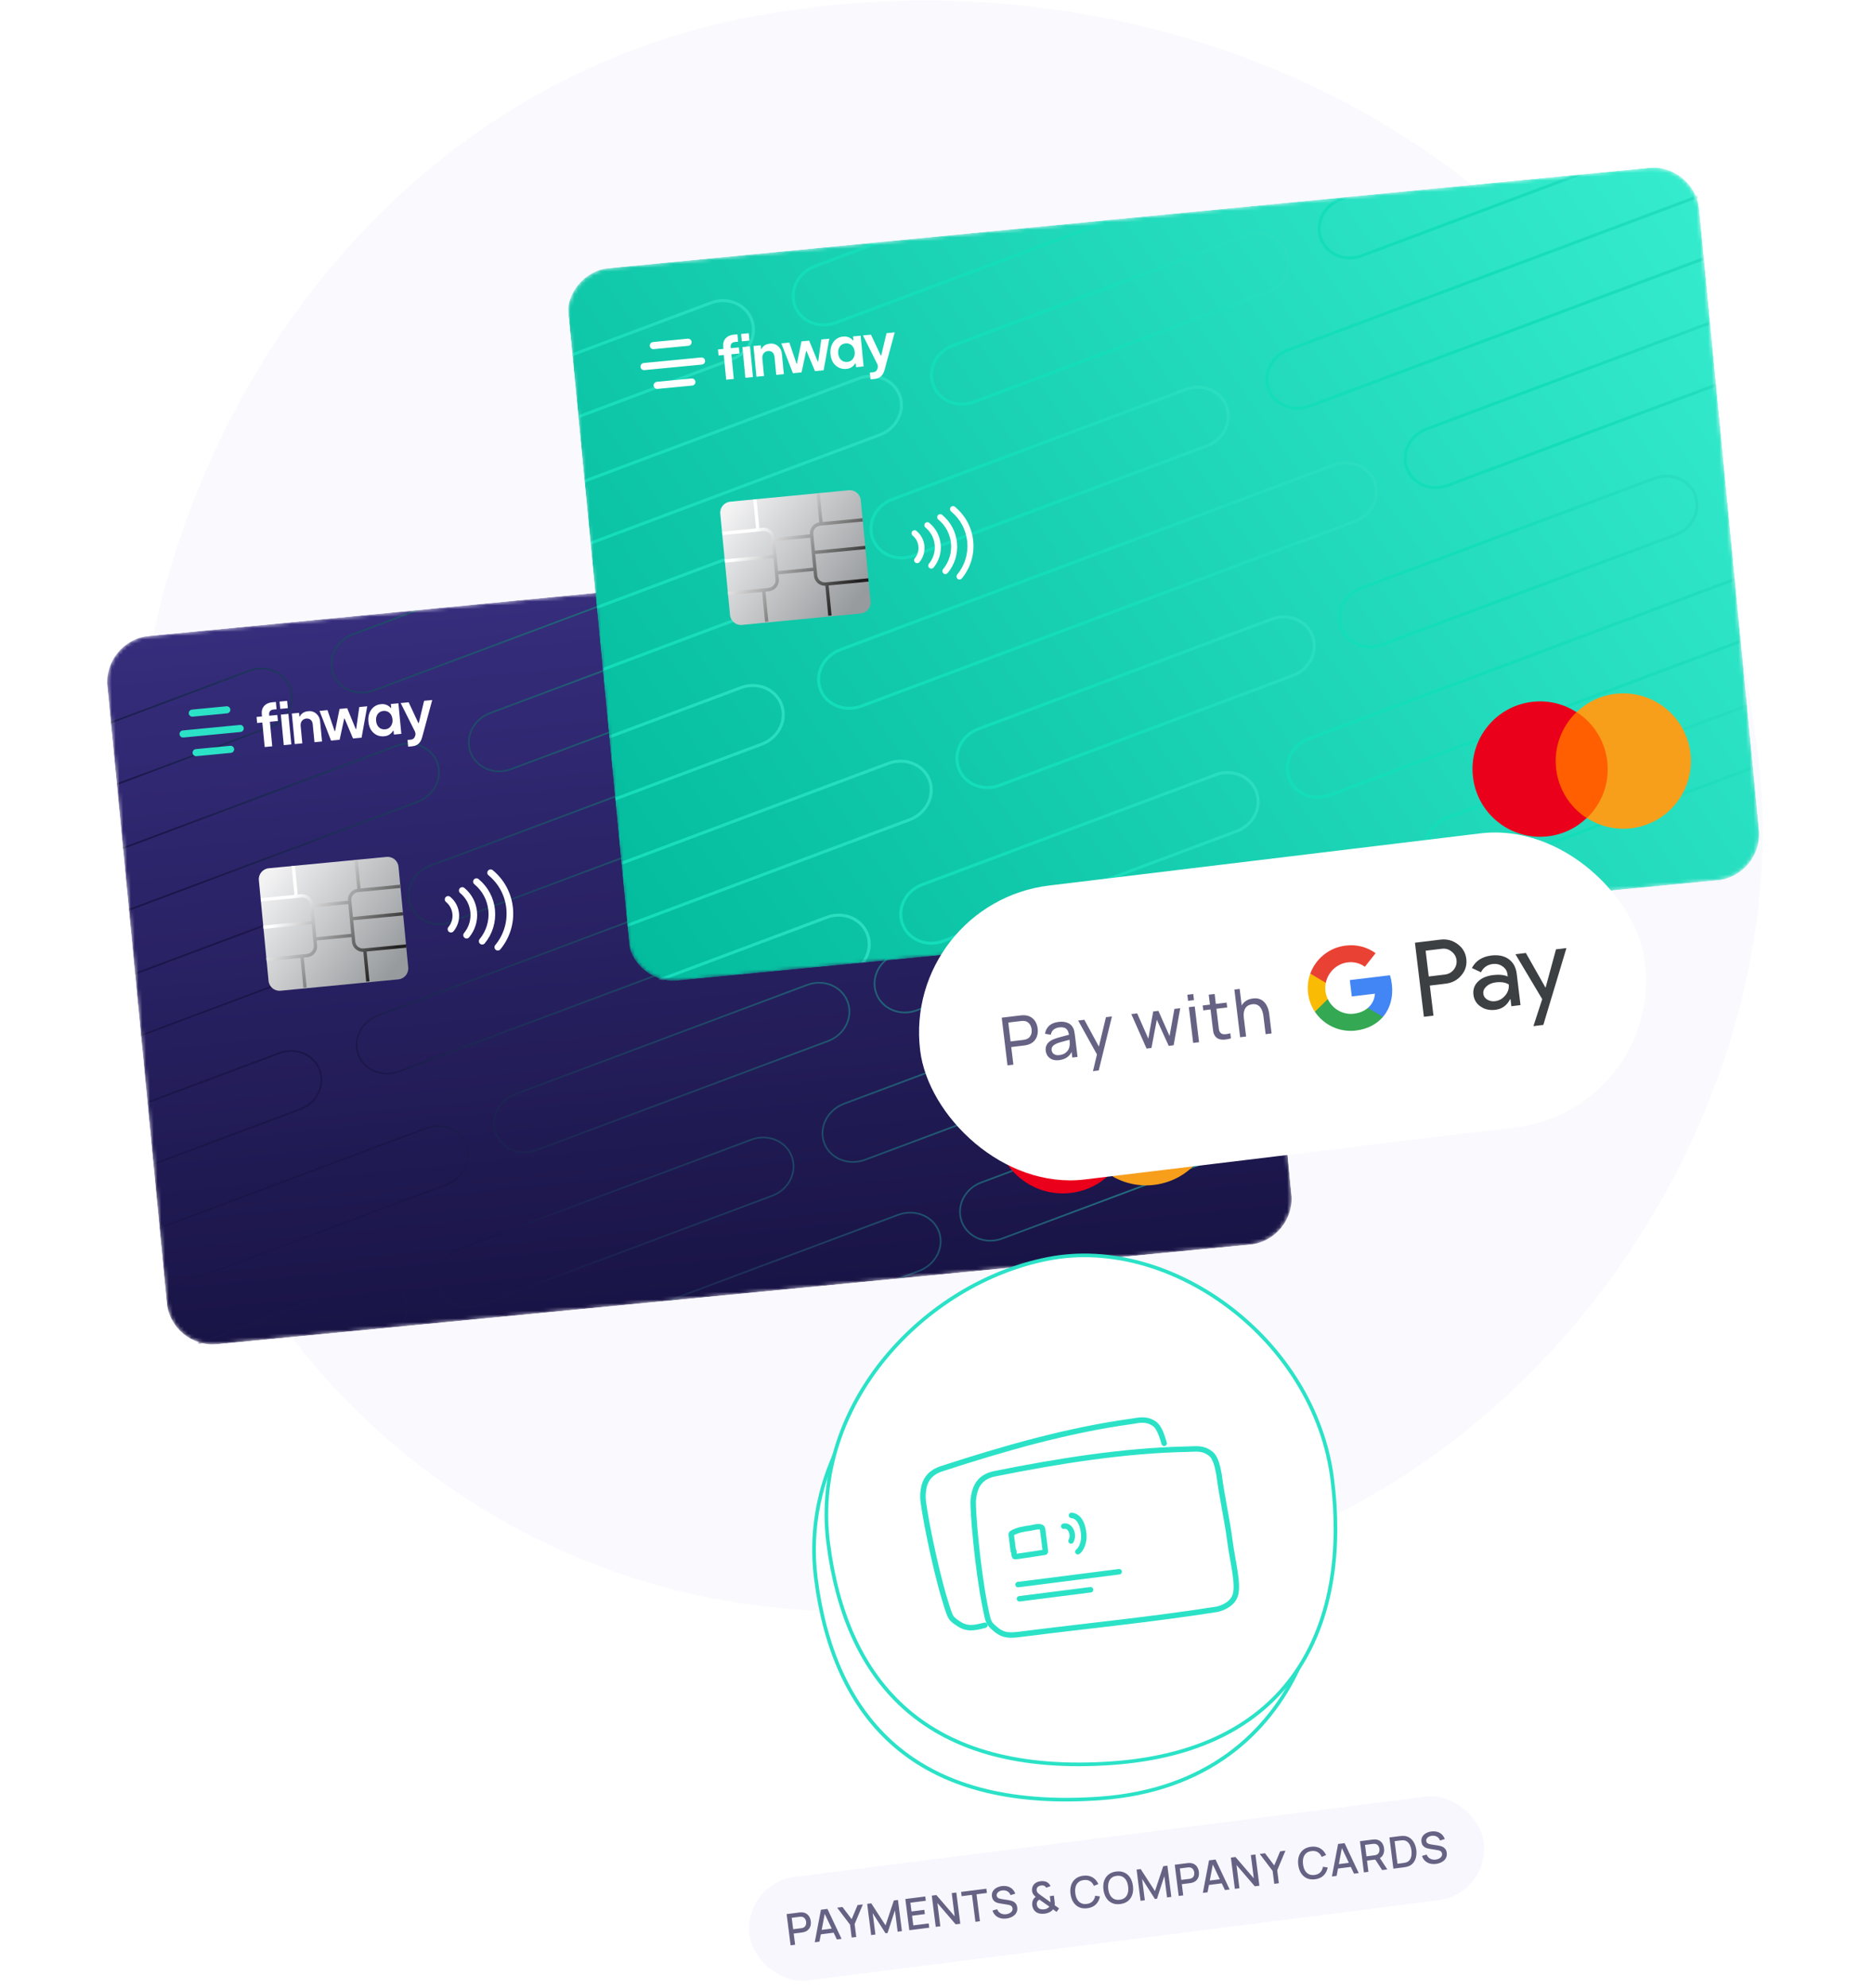 <svg width="494" height="524" viewBox="0 0 494 524" fill="none" xmlns="http://www.w3.org/2000/svg">
<path d="M43.324 280.809C43.325 280.809 43.326 280.808 43.325 280.807C9.779 155.863 80.935 27.106 197 4.648C316.971 -18.565 441.37 49.479 459.588 171.286C460.932 180.271 462.366 189.263 463.554 198.269C475.752 290.716 404.646 406.161 285.732 418.852C271.349 420.387 256.894 422.058 242.514 423.621C150.911 433.58 64.359 373.263 43.323 280.81C43.323 280.81 43.323 280.809 43.324 280.809V280.809Z" fill="#F8F7FE" fill-opacity="0.7"/>
<g filter="url(#filter0_d_10396_29478)">
<g clip-path="url(#clip0_10396_29478)">
<mask id="mask0_10396_29478" style="mask-type:alpha" maskUnits="userSpaceOnUse" x="28" y="134" width="313" height="214">
<path d="M311.568 134.342L39.37 160.58C32.625 161.23 27.683 167.226 28.334 173.972L43.976 336.243C44.626 342.989 50.622 347.93 57.367 347.28L329.565 321.042C336.311 320.391 341.252 314.396 340.602 307.65L324.959 145.378C324.309 138.633 318.314 133.691 311.568 134.342Z" fill="white"/>
</mask>
<g mask="url(#mask0_10396_29478)">
<path d="M311.568 134.342L39.37 160.58C32.625 161.23 27.683 167.226 28.334 173.972L43.976 336.243C44.626 342.989 50.622 347.93 57.367 347.28L329.565 321.042C336.311 320.391 341.252 314.396 340.602 307.65L324.959 145.378C324.309 138.633 318.314 133.691 311.568 134.342Z" fill="url(#paint0_linear_10396_29478)"/>
<path d="M-16.93 338.726L112.338 290.379C116.767 288.723 121.594 290.688 123.12 294.769C124.646 298.849 122.293 303.5 117.864 305.156L-11.403 353.503C-15.832 355.159 -20.66 353.194 -22.186 349.114C-23.712 345.033 -21.359 340.383 -16.93 338.726Z" stroke="url(#paint1_linear_10396_29478)" stroke-width="0.438"/>
<path d="M-3.347 299.35L73.677 270.543C78.024 268.917 82.785 270.907 84.311 274.988C85.838 279.068 83.551 283.694 79.204 285.32L2.18 314.127C-2.167 315.753 -6.928 313.763 -8.454 309.682C-9.98 305.602 -7.694 300.976 -3.347 299.35Z" stroke="url(#paint2_linear_10396_29478)" stroke-width="0.438"/>
<path d="M19.196 359.511L96.221 330.704C100.567 329.078 105.328 331.068 106.855 335.148C108.381 339.229 106.094 343.855 101.747 345.48L24.723 374.288C20.376 375.913 15.615 373.924 14.089 369.843C12.563 365.762 14.85 361.137 19.196 359.511Z" stroke="url(#paint3_linear_10396_29478)" stroke-width="0.438"/>
<path d="M99.774 260.584L229.042 212.237C233.47 210.581 238.298 212.546 239.824 216.627C241.35 220.707 238.997 225.358 234.568 227.014L105.3 275.361C100.872 277.017 96.044 275.052 94.518 270.972C92.992 266.891 95.345 262.24 99.774 260.584Z" stroke="url(#paint4_linear_10396_29478)" stroke-width="0.438"/>
<path d="M113.357 221.208L190.381 192.401C194.728 190.775 199.489 192.765 201.015 196.845C202.541 200.926 200.255 205.552 195.908 207.177L118.884 235.985C114.537 237.611 109.776 235.621 108.25 231.54C106.723 227.46 109.01 222.834 113.357 221.208Z" stroke="url(#paint5_linear_10396_29478)" stroke-width="0.438"/>
<path d="M135.9 281.368L212.924 252.561C217.271 250.935 222.032 252.925 223.558 257.006C225.085 261.086 222.798 265.712 218.451 267.338L141.427 296.145C137.08 297.771 132.319 295.781 130.793 291.701C129.267 287.62 131.553 282.994 135.9 281.368Z" stroke="url(#paint6_linear_10396_29478)" stroke-width="0.438"/>
<path d="M-24.743 237.907L104.525 189.56C108.954 187.904 113.781 189.869 115.307 193.949C116.833 198.03 114.48 202.681 110.052 204.337L-19.216 252.684C-23.645 254.34 -28.472 252.375 -29.999 248.294C-31.525 244.214 -29.172 239.563 -24.743 237.907Z" stroke="url(#paint7_linear_10396_29478)" stroke-width="0.438"/>
<path d="M-11.16 198.531L65.864 169.723C70.211 168.098 74.972 170.088 76.499 174.168C78.025 178.249 75.738 182.875 71.391 184.5L-5.633 213.308C-9.98 214.933 -14.741 212.943 -16.267 208.863C-17.793 204.782 -15.507 200.157 -11.16 198.531Z" stroke="url(#paint8_linear_10396_29478)" stroke-width="0.438"/>
<path d="M11.383 258.691L88.407 229.884C92.754 228.258 97.516 230.248 99.042 234.329C100.568 238.409 98.281 243.035 93.934 244.661L16.91 273.468C12.563 275.094 7.802 273.104 6.276 269.023C4.75 264.943 7.037 260.317 11.383 258.691Z" stroke="url(#paint9_linear_10396_29478)" stroke-width="0.438"/>
<path d="M93.09 160.149L222.358 111.802C226.787 110.146 231.614 112.111 233.14 116.192C234.666 120.272 232.313 124.923 227.884 126.579L98.617 174.926C94.188 176.582 89.361 174.617 87.834 170.537C86.308 166.456 88.661 161.805 93.09 160.149Z" stroke="url(#paint10_linear_10396_29478)" stroke-width="0.438"/>
<path d="M129.216 180.933L206.24 152.126C210.587 150.5 215.348 152.49 216.875 156.571C218.401 160.651 216.114 165.277 211.767 166.903L134.743 195.71C130.396 197.336 125.635 195.346 124.109 191.266C122.583 187.185 124.869 182.559 129.216 180.933Z" stroke="url(#paint11_linear_10396_29478)" stroke-width="0.438"/>
<path d="M107.584 361.533L236.852 313.186C241.28 311.53 246.108 313.495 247.634 317.576C249.16 321.656 246.807 326.307 242.378 327.963L113.11 376.31C108.682 377.966 103.854 376.001 102.328 371.921C100.802 367.84 103.155 363.189 107.584 361.533Z" stroke="url(#paint12_linear_10396_29478)" stroke-width="0.438"/>
<path d="M121.167 322.157L198.191 293.35C202.538 291.724 207.299 293.714 208.825 297.794C210.351 301.875 208.065 306.501 203.718 308.126L126.694 336.934C122.347 338.56 117.586 336.57 116.06 332.489C114.533 328.409 116.82 323.783 121.167 322.157Z" stroke="url(#paint13_linear_10396_29478)" stroke-width="0.438"/>
<path d="M222.647 283.875L351.915 235.529C356.344 233.872 361.171 235.837 362.697 239.918C364.223 243.998 361.87 248.649 357.442 250.305L228.174 298.652C223.745 300.308 218.918 298.343 217.392 294.263C215.865 290.182 218.218 285.532 222.647 283.875Z" stroke="url(#paint14_linear_10396_29478)" stroke-width="0.438"/>
<path d="M236.231 244.499L313.255 215.692C317.601 214.066 322.363 216.056 323.889 220.137C325.415 224.217 323.128 228.843 318.781 230.469L241.757 259.276C237.41 260.902 232.649 258.912 231.123 254.831C229.597 250.751 231.884 246.125 236.231 244.499Z" stroke="url(#paint15_linear_10396_29478)" stroke-width="0.438"/>
<path d="M258.774 304.66L335.798 275.852C340.145 274.227 344.906 276.217 346.432 280.297C347.958 284.378 345.671 289.003 341.324 290.629L264.3 319.437C259.953 321.062 255.192 319.072 253.666 314.992C252.14 310.911 254.427 306.285 258.774 304.66Z" stroke="url(#paint16_linear_10396_29478)" stroke-width="0.438"/>
<path d="M337.712 206.217L466.98 157.871C471.409 156.214 476.236 158.179 477.762 162.26C479.288 166.34 476.935 170.991 472.507 172.647L343.239 220.994C338.81 222.651 333.983 220.685 332.457 216.605C330.931 212.524 333.284 207.874 337.712 206.217Z" stroke="url(#paint17_linear_10396_29478)" stroke-width="0.438"/>
<path d="M217.3 182.005L346.568 133.658C350.997 132.002 355.824 133.967 357.351 138.048C358.877 142.128 356.524 146.779 352.095 148.435L222.827 196.782C218.398 198.438 213.571 196.473 212.045 192.392C210.519 188.312 212.872 183.661 217.3 182.005Z" stroke="url(#paint18_linear_10396_29478)" stroke-width="0.438"/>
<path d="M230.884 142.629L307.908 113.822C312.255 112.196 317.016 114.186 318.542 118.266C320.068 122.347 317.782 126.973 313.435 128.599L236.411 157.406C232.064 159.032 227.302 157.042 225.776 152.961C224.25 148.881 226.537 144.255 230.884 142.629Z" stroke="url(#paint19_linear_10396_29478)" stroke-width="0.438"/>
<path d="M253.427 202.79L330.451 173.982C334.798 172.357 339.559 174.346 341.085 178.427C342.611 182.507 340.325 187.133 335.978 188.759L258.954 217.566C254.607 219.192 249.846 217.202 248.319 213.122C246.793 209.041 249.08 204.415 253.427 202.79Z" stroke="url(#paint20_linear_10396_29478)" stroke-width="0.438"/>
</g>
<path d="M101.953 218.826L70.875 221.822C69.285 221.975 68.12 223.388 68.274 224.978L70.83 251.5C70.984 253.09 72.397 254.255 73.987 254.102L105.065 251.106C106.655 250.953 107.819 249.539 107.666 247.949L105.11 221.428C104.956 219.838 103.543 218.673 101.953 218.826Z" fill="url(#paint21_linear_10396_29478)"/>
<path d="M70.246 245.437L80.909 244.409C82.037 244.3 82.859 243.324 82.754 242.237L81.701 231.319C81.597 230.232 80.604 229.43 79.475 229.539L68.812 230.567L68.728 229.695L79.391 228.667C80.997 228.512 82.422 229.662 82.574 231.235L83.626 242.153C83.778 243.726 82.599 245.127 80.993 245.281L70.33 246.309L70.246 245.437ZM80.12 245.366L80.877 253.217L80.005 253.301L79.248 245.45L80.12 245.366ZM96.697 243.768L97.453 251.62L96.581 251.704L95.824 243.852L96.697 243.768ZM77.787 221.156L78.519 228.75L79.391 228.667C80.997 228.512 82.422 229.662 82.574 231.235L82.576 231.26L91.785 230.373L91.783 230.347C91.637 228.838 92.717 227.487 94.223 227.243L93.49 219.642L94.363 219.558L95.095 227.152L105.564 226.144L105.648 227.016L94.501 228.091C93.372 228.2 92.55 229.176 92.655 230.263L93.078 234.651L106.262 233.38L106.346 234.252L93.162 235.523L93.708 241.181C93.808 242.223 94.724 243.002 95.794 242.97L95.934 242.961L107.082 241.886L107.166 242.758L96.018 243.833C94.412 243.988 92.987 242.838 92.835 241.265L92.71 239.969L83.501 240.857L83.626 242.153C83.778 243.726 82.599 245.127 80.993 245.281L70.33 246.309L70.246 245.437L80.909 244.409C82.037 244.3 82.859 243.324 82.754 242.237L82.208 236.579L69.51 237.803L69.426 236.931L82.124 235.707L81.701 231.319C81.597 230.232 80.604 229.43 79.475 229.539L68.812 230.567L68.728 229.695L77.646 228.834L76.914 221.24L77.787 221.156ZM91.869 231.245L82.66 232.133L83.417 239.985L92.626 239.097L91.869 231.245Z" fill="url(#paint22_linear_10396_29478)"/>
<path d="M71.019 181.613L70.989 181.301C70.92 180.581 71.289 180.065 72.102 179.987L72.945 179.906L72.759 177.979L71.725 178.078C69.964 178.248 68.874 179.453 69.038 181.153L69.1 181.798L67.663 181.936L67.817 183.529L69.19 183.396L69.814 189.865L71.806 189.673L71.183 183.204L73.299 183L73.145 181.408L71.019 181.613Z" fill="white"/>
<path d="M74.07 181.319L74.846 189.37L76.839 189.178L76.063 181.127L74.07 181.319Z" fill="white"/>
<path d="M83.419 181.064C82.815 180.541 82.012 180.308 81.222 180.426C80.132 180.531 79.37 181.13 79.071 181.824L78.965 181.834L78.871 180.853L76.969 181.036L77.745 189.087L79.737 188.895L79.294 184.291C79.195 183.264 79.812 182.448 80.778 182.355C81.699 182.266 82.389 182.865 82.483 183.846L82.941 188.597L84.934 188.404L84.425 183.121C84.379 182.328 84.016 181.587 83.419 181.064Z" fill="white"/>
<path d="M94.758 179.325L93.941 185.128L93.832 185.138L91.57 179.632L89.557 179.826L88.373 185.664L88.264 185.675L86.374 180.133L84.273 180.336L87.314 188.169L89.578 187.95L90.787 182.344L90.878 182.335L93.106 187.61L95.37 187.392L96.858 179.123L94.758 179.325Z" fill="white"/>
<path d="M103.081 178.521L103.181 179.562L103.073 179.573C102.442 178.823 101.473 178.445 100.501 178.569C99.464 178.636 98.514 179.172 97.919 180.024C97.306 180.888 97.053 181.948 97.174 183.204C97.295 184.459 97.744 185.434 98.523 186.136C99.3 186.834 100.343 187.157 101.379 187.021C101.983 186.985 102.558 186.751 103.016 186.356C103.279 186.128 103.505 185.861 103.684 185.563L103.792 185.552L103.891 186.579L105.853 186.39L105.077 178.338L103.081 178.521ZM103.088 184.361C102.742 184.854 102.191 185.164 101.59 185.203C100.301 185.327 99.335 184.445 99.195 182.989C99.054 181.532 99.833 180.467 101.106 180.344C102.379 180.221 103.374 181.085 103.517 182.572C103.597 183.198 103.444 183.83 103.087 184.35L103.088 184.361Z" fill="white"/>
<path d="M111.856 177.676L110.458 183.535L110.34 183.546L107.781 178.069L105.68 178.272L109.412 185.726C109.5 185.9 109.554 186.09 109.573 186.284C109.591 186.477 109.575 186.671 109.524 186.858C109.332 187.496 108.985 187.854 108.311 187.919L107.483 187.999L107.654 189.775L108.661 189.678C110.17 189.533 110.954 188.731 111.352 187.253L113.998 177.47L111.856 177.676Z" fill="white"/>
<path d="M75.727 177.692L73.734 177.885L73.92 179.809L75.913 179.617L75.727 177.692Z" fill="white"/>
<path d="M63.398 185.904L48.42 187.348C48.078 187.399 47.736 187.257 47.531 186.979C47.325 186.701 47.289 186.332 47.438 186.02C47.587 185.708 47.896 185.504 48.241 185.488L63.219 184.045C63.561 183.994 63.903 184.135 64.109 184.413C64.314 184.691 64.35 185.06 64.201 185.372C64.052 185.684 63.743 185.889 63.398 185.904Z" fill="#2BE2C7"/>
<path d="M60.957 191.395L51.862 192.271C51.52 192.322 51.178 192.181 50.972 191.903C50.766 191.625 50.731 191.256 50.88 190.944C51.028 190.632 51.337 190.427 51.682 190.412L60.778 189.535C61.275 189.513 61.702 189.885 61.75 190.38C61.798 190.875 61.449 191.321 60.957 191.395Z" fill="#2BE2C7"/>
<path d="M59.953 180.977L50.858 181.853C50.516 181.904 50.174 181.763 49.968 181.485C49.762 181.207 49.727 180.838 49.876 180.526C50.024 180.214 50.333 180.009 50.679 179.994L59.774 179.117C60.271 179.095 60.698 179.467 60.746 179.962C60.794 180.457 60.445 180.903 59.953 180.977Z" fill="#2BE2C7"/>
<g clip-path="url(#clip1_10396_29478)">
<path fill-rule="evenodd" clip-rule="evenodd" d="M128.897 222.584C129.127 222.305 129.541 222.263 129.823 222.495C132.836 224.977 134.702 228.481 135.076 232.362C135.45 236.242 134.288 240.037 131.804 243.05C131.688 243.19 131.527 243.27 131.36 243.286C131.192 243.303 131.019 243.255 130.879 243.139C130.598 242.908 130.559 242.494 130.789 242.214C133.05 239.472 134.107 236.018 133.767 232.488C133.427 228.957 131.729 225.769 128.986 223.51C128.706 223.279 128.666 222.865 128.897 222.584ZM125.157 224.927C125.387 224.648 125.801 224.607 126.082 224.838C128.52 226.847 130.03 229.681 130.333 232.82C130.635 235.96 129.695 239.03 127.685 241.467C127.57 241.607 127.408 241.687 127.241 241.704C127.073 241.72 126.9 241.672 126.76 241.556C126.48 241.325 126.44 240.911 126.671 240.631C128.457 238.465 129.293 235.736 129.024 232.946C128.755 230.157 127.413 227.638 125.246 225.853C124.966 225.622 124.926 225.208 125.157 224.927ZM121.506 228.192C121.226 227.961 121.186 227.547 121.417 227.267C121.647 226.988 122.061 226.946 122.342 227.178C124.205 228.711 125.358 230.877 125.589 233.275C125.82 235.673 125.102 238.019 123.567 239.881C123.451 240.021 123.29 240.101 123.123 240.117C122.955 240.133 122.782 240.086 122.641 239.97C122.361 239.739 122.321 239.325 122.552 239.045C123.864 237.454 124.478 235.45 124.28 233.402C124.083 231.353 123.098 229.503 121.506 228.192ZM117.68 229.61C117.449 229.89 117.489 230.304 117.769 230.535C118.786 231.372 119.415 232.553 119.541 233.86C119.667 235.167 119.275 236.446 118.437 237.462C118.206 237.742 118.246 238.156 118.526 238.387C118.666 238.502 118.84 238.55 119.007 238.534C119.174 238.518 119.336 238.438 119.452 238.298C120.513 237.011 121.009 235.391 120.849 233.734C120.689 232.077 119.893 230.581 118.605 229.521C118.324 229.289 117.91 229.331 117.68 229.61Z" fill="white"/>
<path d="M129.823 222.495L129.683 222.664L129.683 222.664L129.823 222.495ZM128.897 222.584L128.728 222.445L128.728 222.445L128.897 222.584ZM131.804 243.05L131.635 242.911L131.635 242.911L131.804 243.05ZM130.879 243.139L130.739 243.308L130.739 243.308L130.879 243.139ZM130.789 242.214L130.62 242.075L130.62 242.075L130.789 242.214ZM128.986 223.51L128.847 223.679L128.847 223.679L128.986 223.51ZM126.082 224.838L125.943 225.007L125.943 225.007L126.082 224.838ZM125.157 224.927L124.988 224.788L124.988 224.788L125.157 224.927ZM127.685 241.467L127.516 241.328L127.516 241.328L127.685 241.467ZM126.76 241.556L126.621 241.726L126.621 241.726L126.76 241.556ZM126.671 240.631L126.502 240.492L126.502 240.492L126.671 240.631ZM125.246 225.853L125.107 226.022L125.107 226.022L125.246 225.853ZM121.417 227.267L121.248 227.128L121.417 227.267ZM121.506 228.192L121.367 228.361L121.367 228.361L121.506 228.192ZM122.342 227.178L122.203 227.347L122.203 227.347L122.342 227.178ZM123.567 239.881L123.398 239.742L123.398 239.742L123.567 239.881ZM122.641 239.97L122.781 239.801L122.781 239.801L122.641 239.97ZM122.552 239.045L122.383 238.905L122.383 238.906L122.552 239.045ZM117.769 230.535L117.63 230.704L117.63 230.704L117.769 230.535ZM117.68 229.61L117.849 229.749L117.849 229.749L117.68 229.61ZM118.437 237.462L118.268 237.322L118.268 237.322L118.437 237.462ZM118.526 238.387L118.666 238.218L118.666 238.218L118.526 238.387ZM119.452 238.298L119.283 238.158L119.282 238.158L119.452 238.298ZM118.605 229.521L118.466 229.69L118.466 229.69L118.605 229.521ZM129.962 222.326C129.587 222.017 129.035 222.073 128.728 222.445L129.066 222.724C129.22 222.537 129.496 222.51 129.683 222.664L129.962 222.326ZM135.294 232.341C134.914 228.402 133.02 224.845 129.962 222.326L129.683 222.664C132.652 225.109 134.489 228.56 134.858 232.383L135.294 232.341ZM131.973 243.189C134.494 240.132 135.673 236.279 135.294 232.341L134.858 232.383C135.226 236.205 134.082 239.943 131.635 242.911L131.973 243.189ZM131.381 243.504C131.603 243.483 131.819 243.376 131.973 243.189L131.635 242.911C131.558 243.004 131.45 243.057 131.339 243.068L131.381 243.504ZM130.739 243.308C130.926 243.462 131.157 243.526 131.381 243.504L131.339 243.068C131.227 243.079 131.112 243.047 131.018 242.97L130.739 243.308ZM130.62 242.075C130.312 242.448 130.366 243 130.739 243.308L131.018 242.97C130.831 242.816 130.805 242.54 130.959 242.353L130.62 242.075ZM133.549 232.509C133.884 235.982 132.844 239.378 130.62 242.075L130.959 242.353C133.256 239.567 134.331 236.055 133.985 232.467L133.549 232.509ZM128.847 223.679C131.545 225.901 133.214 229.036 133.549 232.509L133.985 232.467C133.639 228.878 131.913 225.637 129.126 223.34L128.847 223.679ZM128.728 222.445C128.42 222.819 128.473 223.371 128.847 223.679L129.126 223.341C128.939 223.187 128.912 222.911 129.066 222.724L128.728 222.445ZM126.222 224.669C125.847 224.36 125.295 224.416 124.988 224.788L125.326 225.067C125.48 224.88 125.756 224.853 125.943 225.007L126.222 224.669ZM130.551 232.799C130.243 229.602 128.704 226.714 126.222 224.669L125.943 225.007C128.336 226.979 129.818 229.76 130.115 232.841L130.551 232.799ZM127.854 241.607C129.901 239.125 130.859 235.997 130.551 232.799L130.115 232.841C130.412 235.923 129.489 238.935 127.516 241.328L127.854 241.607ZM127.262 241.922C127.485 241.9 127.7 241.793 127.854 241.607L127.516 241.328C127.439 241.421 127.332 241.475 127.22 241.485L127.262 241.922ZM126.621 241.726C126.807 241.879 127.039 241.943 127.262 241.922L127.22 241.485C127.108 241.496 126.993 241.464 126.899 241.387L126.621 241.726ZM126.502 240.492C126.194 240.865 126.247 241.418 126.621 241.726L126.899 241.387C126.713 241.233 126.686 240.957 126.84 240.771L126.502 240.492ZM128.806 232.967C129.069 235.699 128.251 238.37 126.502 240.492L126.84 240.771C128.663 238.56 129.517 235.773 129.242 232.925L128.806 232.967ZM125.107 226.022C127.229 227.77 128.543 230.236 128.806 232.967L129.242 232.925C128.968 230.078 127.597 227.506 125.386 225.684L125.107 226.022ZM124.988 224.788C124.68 225.162 124.733 225.714 125.107 226.022L125.386 225.684C125.199 225.53 125.172 225.254 125.326 225.067L124.988 224.788ZM121.248 227.128C120.94 227.501 120.993 228.054 121.367 228.361L121.646 228.023C121.459 227.869 121.432 227.593 121.586 227.406L121.248 227.128ZM122.482 227.009C122.107 226.7 121.555 226.755 121.248 227.128L121.586 227.406C121.74 227.22 122.015 227.193 122.203 227.347L122.482 227.009ZM125.807 233.254C125.57 230.798 124.389 228.579 122.481 227.009L122.203 227.347C124.021 228.844 125.145 230.956 125.371 233.297L125.807 233.254ZM123.736 240.02C125.308 238.114 126.044 235.71 125.807 233.254L125.371 233.297C125.596 235.636 124.896 237.925 123.398 239.742L123.736 240.02ZM123.144 240.335C123.366 240.314 123.582 240.207 123.736 240.02L123.398 239.742C123.321 239.835 123.213 239.888 123.102 239.899L123.144 240.335ZM122.502 240.139C122.689 240.293 122.92 240.357 123.144 240.335L123.102 239.899C122.989 239.91 122.874 239.878 122.781 239.801L122.502 240.139ZM122.383 238.906C122.075 239.279 122.128 239.831 122.502 240.139L122.781 239.801C122.594 239.647 122.567 239.371 122.721 239.184L122.383 238.906ZM124.062 233.423C124.254 235.413 123.658 237.359 122.383 238.905L122.721 239.184C124.07 237.549 124.701 235.487 124.498 233.381L124.062 233.423ZM121.367 228.361C122.914 229.636 123.87 231.432 124.062 233.423L124.498 233.381C124.295 231.274 123.282 229.371 121.645 228.023L121.367 228.361ZM117.909 230.366C117.722 230.212 117.695 229.936 117.849 229.749L117.511 229.47C117.203 229.844 117.256 230.396 117.63 230.704L117.909 230.366ZM119.759 233.839C119.627 232.474 118.97 231.24 117.909 230.366L117.63 230.704C118.602 231.504 119.202 232.632 119.322 233.881L119.759 233.839ZM118.606 237.601C119.481 236.541 119.89 235.204 119.759 233.839L119.322 233.881C119.443 235.13 119.069 236.352 118.268 237.322L118.606 237.601ZM118.666 238.218C118.479 238.064 118.452 237.788 118.606 237.601L118.268 237.322C117.96 237.696 118.013 238.248 118.387 238.556L118.666 238.218ZM118.986 238.316C118.874 238.327 118.759 238.295 118.666 238.218L118.387 238.556C118.574 238.71 118.805 238.774 119.028 238.752L118.986 238.316ZM119.282 238.158C119.205 238.252 119.098 238.305 118.986 238.316L119.028 238.752C119.251 238.731 119.467 238.624 119.621 238.437L119.282 238.158ZM120.631 233.755C120.785 235.354 120.307 236.917 119.283 238.158L119.621 238.437C120.718 237.106 121.233 235.428 121.067 233.713L120.631 233.755ZM118.466 229.69C119.709 230.713 120.477 232.156 120.631 233.755L121.067 233.713C120.902 231.998 120.077 230.448 118.745 229.352L118.466 229.69ZM117.849 229.749C118.003 229.563 118.279 229.535 118.466 229.69L118.745 229.352C118.37 229.043 117.818 229.098 117.511 229.47L117.849 229.749Z" fill="white"/>
</g>
<path d="M282.188 275.411L297.718 273.914L300.41 301.838L284.879 303.335L282.188 275.411Z" fill="#FF5F00"/>
<path d="M284.524 289.279C283.977 283.605 286.154 278.316 289.933 274.665C286.697 272.587 282.762 271.523 278.621 271.922C268.809 272.868 261.637 281.576 262.583 291.394C263.53 301.211 272.233 308.389 282.045 307.443C286.186 307.044 289.845 305.247 292.624 302.589C288.223 299.777 285.071 294.952 284.524 289.279Z" fill="#EB001B"/>
<path d="M320.021 285.857C320.967 295.674 313.795 304.383 303.983 305.328C299.842 305.728 295.907 304.663 292.671 302.584C296.499 298.929 298.627 293.645 298.08 287.972C297.534 282.298 294.386 277.523 289.979 274.661C292.759 272.003 296.418 270.206 300.559 269.807C310.371 268.861 319.079 276.088 320.021 285.857Z" fill="#F79E1B"/>
</g>
</g>
<g filter="url(#filter1_d_10396_29478)">
<g clip-path="url(#clip2_10396_29478)">
<g clip-path="url(#clip3_10396_29478)">
<mask id="mask1_10396_29478" style="mask-type:alpha" maskUnits="userSpaceOnUse" x="149" y="37" width="315" height="215">
<path d="M434.696 37.169L160.888 63.563C154.102 64.217 149.132 70.25 149.786 77.038L165.526 240.326C166.181 247.114 172.212 252.086 178.998 251.432L452.806 225.039C459.592 224.384 464.562 218.352 463.908 211.564L448.167 48.275C447.513 41.487 441.482 36.515 434.696 37.169Z" fill="white"/>
</mask>
<g mask="url(#mask1_10396_29478)">
<path d="M434.696 37.169L160.888 63.563C154.102 64.217 149.132 70.25 149.786 77.038L165.526 240.326C166.181 247.114 172.212 252.086 178.998 251.432L452.806 225.039C459.592 224.384 464.562 218.352 463.908 211.564L448.167 48.275C447.513 41.487 441.482 36.515 434.696 37.169Z" fill="url(#paint23_linear_10396_29478)"/>
<path d="M104.272 242.823L234.304 194.176C238.759 192.51 243.615 194.487 245.15 198.593C246.685 202.699 244.318 207.378 239.863 209.045L109.831 257.691C105.377 259.358 100.521 257.38 98.986 253.275C97.451 249.169 99.817 244.49 104.272 242.823Z" stroke="url(#paint24_linear_10396_29478)" stroke-width="0.793"/>
<path d="M117.935 203.2L195.414 174.214C199.787 172.578 204.576 174.58 206.111 178.686C207.646 182.792 205.346 187.446 200.973 189.082L123.494 218.069C119.121 219.704 114.332 217.702 112.797 213.596C111.262 209.491 113.562 204.836 117.935 203.2Z" stroke="url(#paint25_linear_10396_29478)" stroke-width="0.793"/>
<path d="M140.61 263.74L218.09 234.753C222.462 233.117 227.252 235.12 228.787 239.225C230.322 243.331 228.022 247.986 223.649 249.622L146.17 278.608C141.797 280.244 137.008 278.242 135.473 274.136C133.938 270.03 136.238 265.375 140.61 263.74Z" stroke="url(#paint26_linear_10396_29478)" stroke-width="0.793"/>
<path d="M221.663 164.197L351.695 115.55C356.15 113.884 361.006 115.861 362.541 119.967C364.076 124.073 361.709 128.752 357.254 130.419L227.222 179.065C222.767 180.732 217.911 178.754 216.376 174.649C214.841 170.543 217.208 165.864 221.663 164.197Z" stroke="url(#paint27_linear_10396_29478)" stroke-width="0.793"/>
<path d="M235.325 124.571L312.805 95.585C317.177 93.949 321.967 95.951 323.502 100.057C325.037 104.163 322.737 108.817 318.364 110.453L240.884 139.439C236.512 141.075 231.723 139.073 230.187 134.967C228.652 130.861 230.953 126.207 235.325 124.571Z" stroke="url(#paint28_linear_10396_29478)" stroke-width="0.793"/>
<path d="M258.005 185.11L335.484 156.124C339.857 154.488 344.646 156.491 346.181 160.596C347.716 164.702 345.416 169.357 341.044 170.993L263.564 199.979C259.192 201.615 254.402 199.612 252.867 195.507C251.332 191.401 253.632 186.746 258.005 185.11Z" stroke="url(#paint29_linear_10396_29478)" stroke-width="0.793"/>
<path d="M96.409 141.374L226.441 92.727C230.896 91.061 235.752 93.038 237.287 97.144C238.822 101.25 236.455 105.929 232 107.596L101.968 156.242C97.513 157.909 92.657 155.931 91.122 151.826C89.587 147.72 91.954 143.041 96.409 141.374Z" stroke="url(#paint30_linear_10396_29478)" stroke-width="0.793"/>
<path d="M110.071 101.748L187.551 72.762C191.923 71.126 196.713 73.128 198.248 77.234C199.783 81.34 197.483 85.994 193.11 87.63L115.631 116.616C111.258 118.252 106.469 116.25 104.934 112.144C103.398 108.038 105.699 103.384 110.071 101.748Z" stroke="url(#paint31_linear_10396_29478)" stroke-width="0.793"/>
<path d="M132.751 162.287L210.23 133.301C214.603 131.665 219.392 133.667 220.927 137.773C222.463 141.879 220.162 146.533 215.79 148.169L138.31 177.156C133.938 178.791 129.148 176.789 127.613 172.683C126.078 168.578 128.378 163.923 132.751 162.287Z" stroke="url(#paint32_linear_10396_29478)" stroke-width="0.793"/>
<path d="M214.94 63.13L344.972 14.483C349.427 12.817 354.283 14.794 355.818 18.9C357.353 23.006 354.986 27.685 350.531 29.352L220.499 77.998C216.045 79.665 211.189 77.688 209.654 73.582C208.119 69.476 210.485 64.797 214.94 63.13Z" stroke="url(#paint33_linear_10396_29478)" stroke-width="0.793"/>
<path d="M251.278 84.047L328.758 55.06C333.13 53.425 337.92 55.427 339.455 59.533C340.99 63.638 338.69 68.293 334.317 69.929L256.838 98.915C252.465 100.551 247.676 98.549 246.141 94.443C244.606 90.337 246.906 85.683 251.278 84.047Z" stroke="url(#paint34_linear_10396_29478)" stroke-width="0.793"/>
<path d="M229.522 265.778L359.554 217.131C364.009 215.465 368.865 217.442 370.4 221.548C371.935 225.653 369.568 230.333 365.113 231.999L235.081 280.646C230.627 282.313 225.771 280.335 224.236 276.229C222.701 272.124 225.067 267.444 229.522 265.778Z" stroke="url(#paint35_linear_10396_29478)" stroke-width="0.793"/>
<path d="M243.185 226.152L320.664 197.165C325.037 195.53 329.826 197.532 331.361 201.638C332.896 205.743 330.596 210.398 326.223 212.034L248.744 241.02C244.371 242.656 239.582 240.654 238.047 236.548C236.512 232.442 238.812 227.788 243.185 226.152Z" stroke="url(#paint36_linear_10396_29478)" stroke-width="0.793"/>
<path d="M345.264 187.636L475.297 138.99C479.751 137.323 484.607 139.3 486.142 143.406C487.677 147.512 485.311 152.191 480.856 153.858L350.824 202.504C346.369 204.171 341.513 202.194 339.978 198.088C338.443 193.982 340.81 189.303 345.264 187.636Z" stroke="url(#paint37_linear_10396_29478)" stroke-width="0.793"/>
<path d="M358.931 148.014L436.41 119.027C440.783 117.392 445.572 119.394 447.107 123.5C448.642 127.605 446.342 132.26 441.969 133.896L364.49 162.882C360.117 164.518 355.328 162.516 353.793 158.41C352.258 154.304 354.558 149.65 358.931 148.014Z" stroke="url(#paint38_linear_10396_29478)" stroke-width="0.793"/>
<path d="M381.607 208.553L459.086 179.567C463.459 177.931 468.248 179.933 469.783 184.039C471.318 188.145 469.018 192.799 464.645 194.435L387.166 223.421C382.793 225.057 378.004 223.055 376.469 218.949C374.934 214.843 377.234 210.189 381.607 208.553Z" stroke="url(#paint39_linear_10396_29478)" stroke-width="0.793"/>
<path d="M461.007 109.495L591.039 60.848C595.494 59.181 600.349 61.159 601.884 65.264C603.42 69.37 601.053 74.049 596.598 75.716L466.566 124.363C462.111 126.029 457.255 124.052 455.72 119.946C454.185 115.841 456.552 111.161 461.007 109.495Z" stroke="url(#paint40_linear_10396_29478)" stroke-width="0.793"/>
<path d="M339.882 85.128L469.914 36.481C474.369 34.815 479.224 36.792 480.759 40.898C482.295 45.004 479.928 49.683 475.473 51.35L345.441 99.996C340.986 101.663 336.13 99.686 334.595 95.58C333.06 91.474 335.427 86.795 339.882 85.128Z" stroke="url(#paint41_linear_10396_29478)" stroke-width="0.793"/>
<path d="M353.548 45.506L431.027 16.519C435.4 14.883 440.189 16.886 441.724 20.992C443.259 25.097 440.959 29.752 436.587 31.388L359.107 60.374C354.734 62.01 349.945 60.008 348.41 55.902C346.875 51.796 349.175 47.142 353.548 45.506Z" stroke="url(#paint42_linear_10396_29478)" stroke-width="0.793"/>
<path d="M376.224 106.045L453.703 77.059C458.076 75.423 462.865 77.425 464.4 81.531C465.935 85.637 463.635 90.291 459.262 91.927L381.783 120.913C377.41 122.549 372.621 120.547 371.086 116.441C369.551 112.335 371.851 107.681 376.224 106.045Z" stroke="url(#paint43_linear_10396_29478)" stroke-width="0.793"/>
<path d="M408.055 181.405L423.585 179.907L426.277 207.831L410.746 209.328L408.055 181.405Z" fill="#FF5F00"/>
<path d="M410.391 195.272C409.844 189.598 412.021 184.31 415.8 180.658C412.564 178.58 408.629 177.516 404.488 177.915C394.676 178.861 387.504 187.569 388.45 197.387C389.397 207.204 398.1 214.382 407.912 213.437C412.053 213.037 415.713 211.241 418.492 208.582C414.09 205.77 410.938 200.945 410.391 195.272Z" fill="#EB001B"/>
<path d="M445.888 191.85C446.834 201.667 439.662 210.376 429.85 211.322C425.709 211.721 421.775 210.656 418.538 208.577C422.366 204.922 424.495 199.638 423.948 193.965C423.401 188.291 420.253 183.516 415.847 180.654C418.626 177.996 422.285 176.199 426.426 175.8C436.238 174.854 444.946 182.081 445.888 191.85Z" fill="#F79E1B"/>
</g>
<path d="M223.849 122.181L192.587 125.194C190.988 125.349 189.816 126.771 189.971 128.371L192.543 155.059C192.697 156.659 194.119 157.831 195.719 157.677L226.98 154.663C228.58 154.509 229.751 153.087 229.597 151.487L227.025 124.799C226.87 123.199 225.449 122.027 223.849 122.181Z" fill="url(#paint44_linear_10396_29478)"/>
<path d="M191.955 148.957L202.681 147.923C203.816 147.814 204.643 146.832 204.537 145.738L203.478 134.751C203.373 133.657 202.374 132.851 201.239 132.96L190.513 133.994L190.428 133.116L201.154 132.083C202.77 131.927 204.203 133.084 204.356 134.667L205.415 145.653C205.567 147.236 204.381 148.646 202.766 148.801L192.04 149.835L191.955 148.957ZM201.888 148.886L202.65 156.787L201.772 156.872L201.011 148.97L201.888 148.886ZM218.562 147.279L219.324 155.18L218.447 155.264L217.685 147.363L218.562 147.279ZM199.54 124.524L200.276 132.166L201.154 132.083C202.77 131.927 204.203 133.084 204.356 134.667L204.358 134.692L213.622 133.8L213.619 133.774C213.473 132.255 214.559 130.896 216.074 130.651L215.337 123.002L216.214 122.917L216.951 130.559L227.482 129.545L227.567 130.423L216.353 131.504C215.218 131.613 214.391 132.595 214.497 133.689L214.922 138.104L228.184 136.826L228.269 137.704L215.007 138.982L215.556 144.676C215.657 145.724 216.579 146.508 217.654 146.475L217.795 146.466L229.009 145.386L229.094 146.263L217.88 147.344C216.264 147.5 214.831 146.343 214.678 144.76L214.553 143.456L205.289 144.349L205.415 145.653C205.567 147.236 204.381 148.646 202.766 148.801L192.04 149.835L191.955 148.957L202.681 147.923C203.816 147.814 204.643 146.832 204.537 145.738L203.988 140.044L191.215 141.276L191.13 140.398L203.903 139.167L203.478 134.751C203.373 133.657 202.374 132.851 201.239 132.96L190.513 133.994L190.428 133.116L199.399 132.251L198.662 124.609L199.54 124.524ZM213.706 134.677L204.442 135.57L205.204 143.471L214.468 142.578L213.706 134.677Z" fill="url(#paint45_linear_10396_29478)"/>
<path d="M192.741 84.733L192.71 84.419C192.641 83.695 193.012 83.177 193.829 83.098L194.677 83.016L194.49 81.077L193.45 81.177C191.679 81.348 190.582 82.56 190.747 84.271L190.81 84.92L189.364 85.059L189.519 86.662L190.901 86.528L191.528 93.037L193.533 92.844L192.905 86.335L195.034 86.13L194.879 84.527L192.741 84.733Z" fill="white"/>
<path d="M195.809 84.438L196.59 92.539L198.594 92.346L197.813 84.244L195.809 84.438Z" fill="white"/>
<path d="M205.215 84.183C204.607 83.656 203.8 83.421 203.005 83.54C201.909 83.645 201.142 84.248 200.841 84.947L200.735 84.957L200.64 83.969L198.727 84.154L199.508 92.255L201.512 92.062L201.065 87.429C200.966 86.396 201.587 85.575 202.558 85.481C203.485 85.392 204.179 85.995 204.274 86.982L204.735 91.762L206.739 91.569L206.227 86.252C206.18 85.454 205.816 84.709 205.215 84.183Z" fill="white"/>
<path d="M216.616 82.432L215.795 88.27L215.686 88.281L213.41 82.741L211.385 82.936L210.194 88.81L210.085 88.821L208.184 83.245L206.07 83.448L209.129 91.33L211.407 91.111L212.623 85.469L212.714 85.46L214.955 90.769L217.233 90.549L218.73 82.228L216.616 82.432Z" fill="white"/>
<path d="M224.986 81.624L225.087 82.672L224.978 82.683C224.342 81.928 223.368 81.548 222.39 81.672C221.347 81.74 220.391 82.279 219.793 83.136C219.177 84.006 218.922 85.073 219.044 86.336C219.165 87.6 219.618 88.581 220.401 89.287C221.183 89.989 222.232 90.314 223.274 90.178C223.881 90.141 224.46 89.906 224.921 89.508C225.185 89.279 225.412 89.01 225.592 88.71L225.701 88.7L225.801 89.733L227.775 89.542L226.994 81.441L224.986 81.624ZM224.993 87.501C224.645 87.997 224.091 88.309 223.486 88.348C222.19 88.473 221.218 87.586 221.077 86.12C220.935 84.654 221.718 83.582 222.999 83.459C224.28 83.335 225.28 84.204 225.425 85.701C225.505 86.33 225.351 86.967 224.992 87.49L224.993 87.501Z" fill="white"/>
<path d="M233.823 80.773L232.416 86.668L232.297 86.68L229.723 81.168L227.609 81.372L231.364 88.873C231.452 89.049 231.507 89.239 231.526 89.435C231.544 89.628 231.528 89.824 231.477 90.012C231.283 90.654 230.935 91.014 230.257 91.08L229.424 91.16L229.596 92.948L230.609 92.85C232.127 92.704 232.915 91.897 233.316 90.409L235.976 80.566L233.823 80.773Z" fill="white"/>
<path d="M197.473 80.789L195.469 80.982L195.655 82.919L197.66 82.726L197.473 80.789Z" fill="white"/>
<path d="M185.072 89.05L170.005 90.503C169.661 90.554 169.317 90.412 169.11 90.132C168.903 89.852 168.868 89.481 169.017 89.167C169.167 88.853 169.478 88.647 169.825 88.632L184.891 87.18C185.235 87.128 185.58 87.271 185.786 87.551C185.993 87.83 186.029 88.201 185.879 88.515C185.73 88.829 185.419 89.035 185.072 89.05Z" fill="white"/>
<path d="M182.615 94.577L173.466 95.459C173.122 95.51 172.778 95.368 172.571 95.088C172.364 94.808 172.329 94.437 172.478 94.123C172.628 93.809 172.939 93.603 173.286 93.588L182.435 92.706C182.935 92.684 183.365 93.058 183.413 93.556C183.461 94.055 183.111 94.503 182.615 94.577Z" fill="white"/>
<path d="M181.608 84.094L172.459 84.976C172.115 85.027 171.77 84.885 171.563 84.605C171.357 84.325 171.321 83.954 171.47 83.64C171.62 83.326 171.931 83.12 172.278 83.105L181.427 82.223C181.927 82.201 182.357 82.575 182.405 83.073C182.453 83.572 182.103 84.02 181.608 84.094Z" fill="white"/>
<g clip-path="url(#clip4_10396_29478)">
<path fill-rule="evenodd" clip-rule="evenodd" d="M250.9 126.776C251.108 126.523 251.483 126.485 251.737 126.695C254.464 128.941 256.152 132.111 256.49 135.622C256.829 139.133 255.777 142.567 253.53 145.293C253.425 145.42 253.279 145.492 253.128 145.507C252.976 145.522 252.82 145.478 252.693 145.374C252.439 145.165 252.403 144.79 252.612 144.537C254.657 142.056 255.614 138.931 255.306 135.736C254.998 132.542 253.462 129.657 250.981 127.613C250.727 127.404 250.691 127.029 250.9 126.776ZM247.518 128.894C247.726 128.642 248.101 128.604 248.355 128.814C250.561 130.631 251.927 133.195 252.201 136.036C252.475 138.876 251.624 141.654 249.805 143.859C249.701 143.986 249.555 144.059 249.404 144.073C249.252 144.088 249.095 144.044 248.968 143.94C248.715 143.731 248.679 143.356 248.888 143.103C250.504 141.143 251.26 138.674 251.017 136.15C250.773 133.626 249.559 131.347 247.599 129.731C247.345 129.522 247.309 129.148 247.518 128.894ZM244.213 131.85C243.96 131.641 243.924 131.266 244.133 131.013C244.341 130.76 244.715 130.722 244.97 130.932C246.655 132.319 247.698 134.279 247.907 136.449C248.116 138.618 247.467 140.741 246.078 142.426C245.973 142.552 245.827 142.625 245.676 142.639C245.524 142.654 245.367 142.611 245.24 142.506C244.987 142.297 244.951 141.923 245.16 141.669C246.347 140.23 246.902 138.416 246.723 136.563C246.544 134.709 245.653 133.036 244.213 131.85ZM240.751 133.131C240.542 133.385 240.578 133.759 240.831 133.968C241.751 134.725 242.32 135.794 242.434 136.976C242.548 138.159 242.193 139.317 241.435 140.235C241.226 140.489 241.263 140.864 241.516 141.073C241.643 141.177 241.8 141.22 241.951 141.206C242.102 141.191 242.249 141.119 242.353 140.992C243.313 139.828 243.762 138.362 243.618 136.862C243.473 135.363 242.752 134.009 241.588 133.05C241.333 132.841 240.959 132.878 240.751 133.131Z" fill="white"/>
<path d="M251.737 126.695L251.611 126.848L251.611 126.848L251.737 126.695ZM250.9 126.776L250.747 126.65L250.747 126.65L250.9 126.776ZM253.53 145.293L253.377 145.167L253.377 145.167L253.53 145.293ZM252.693 145.374L252.819 145.221L252.819 145.221L252.693 145.374ZM252.612 144.537L252.459 144.411L252.459 144.411L252.612 144.537ZM250.981 127.613L250.855 127.766L250.855 127.766L250.981 127.613ZM248.355 128.814L248.229 128.967L248.229 128.967L248.355 128.814ZM247.518 128.894L247.671 129.02L247.671 129.02L247.518 128.894ZM249.805 143.859L249.653 143.733L249.652 143.733L249.805 143.859ZM248.968 143.94L248.842 144.093L248.842 144.093L248.968 143.94ZM248.888 143.103L248.735 142.977L248.735 142.977L248.888 143.103ZM247.599 129.731L247.473 129.884L247.473 129.884L247.599 129.731ZM244.133 131.013L244.286 131.139L244.286 131.139L244.133 131.013ZM244.213 131.85L244.087 132.003L244.087 132.003L244.213 131.85ZM244.97 130.932L244.844 131.085L244.844 131.085L244.97 130.932ZM246.078 142.426L245.925 142.299L245.925 142.3L246.078 142.426ZM245.24 142.506L245.367 142.353L245.367 142.353L245.24 142.506ZM245.16 141.669L245.007 141.543L245.007 141.543L245.16 141.669ZM240.831 133.968L240.705 134.121L240.705 134.121L240.831 133.968ZM240.751 133.131L240.904 133.257L240.904 133.257L240.751 133.131ZM241.435 140.235L241.282 140.109L241.282 140.109L241.435 140.235ZM241.516 141.073L241.642 140.92L241.642 140.92L241.516 141.073ZM242.353 140.992L242.2 140.866L242.2 140.866L242.353 140.992ZM241.588 133.05L241.462 133.203L241.462 133.203L241.588 133.05ZM251.863 126.542C251.524 126.263 251.025 126.313 250.747 126.65L251.053 126.902C251.192 126.733 251.442 126.708 251.611 126.848L251.863 126.542ZM256.688 135.603C256.344 132.04 254.63 128.821 251.863 126.542L251.611 126.848C254.297 129.06 255.959 132.183 256.293 135.641L256.688 135.603ZM253.683 145.419C255.963 142.653 257.031 139.166 256.688 135.603L256.293 135.641C256.626 139.099 255.591 142.482 253.377 145.167L253.683 145.419ZM253.147 145.704C253.348 145.685 253.544 145.588 253.683 145.419L253.377 145.167C253.307 145.252 253.21 145.3 253.109 145.31L253.147 145.704ZM252.567 145.527C252.736 145.666 252.945 145.724 253.147 145.704L253.109 145.31C253.007 145.319 252.903 145.291 252.819 145.221L252.567 145.527ZM252.459 144.411C252.18 144.749 252.229 145.248 252.567 145.527L252.819 145.221C252.65 145.081 252.626 144.832 252.765 144.663L252.459 144.411ZM255.109 135.756C255.412 138.898 254.471 141.97 252.459 144.411L252.765 144.663C254.844 142.142 255.816 138.964 255.503 135.717L255.109 135.756ZM250.855 127.766C253.295 129.777 254.806 132.614 255.109 135.756L255.503 135.717C255.19 132.471 253.629 129.538 251.107 127.46L250.855 127.766ZM250.747 126.65C250.468 126.988 250.517 127.487 250.855 127.766L251.107 127.46C250.938 127.321 250.914 127.071 251.053 126.902L250.747 126.65ZM248.481 128.661C248.142 128.381 247.643 128.431 247.365 128.768L247.671 129.02C247.81 128.852 248.06 128.827 248.229 128.967L248.481 128.661ZM252.398 136.017C252.119 133.123 250.728 130.511 248.481 128.661L248.229 128.967C250.394 130.75 251.735 133.266 252.003 136.055L252.398 136.017ZM249.958 143.985C251.81 141.74 252.677 138.91 252.398 136.017L252.003 136.055C252.272 138.843 251.437 141.569 249.653 143.733L249.958 143.985ZM249.423 144.27C249.624 144.251 249.819 144.154 249.958 143.985L249.652 143.733C249.583 143.818 249.486 143.866 249.385 143.876L249.423 144.27ZM248.842 144.093C249.011 144.232 249.22 144.29 249.423 144.27L249.385 143.876C249.283 143.886 249.179 143.857 249.094 143.787L248.842 144.093ZM248.735 142.977C248.456 143.315 248.504 143.814 248.842 144.093L249.094 143.787C248.925 143.648 248.901 143.398 249.041 143.229L248.735 142.977ZM250.819 136.169C251.058 138.64 250.317 141.057 248.735 142.977L249.041 143.229C250.69 141.228 251.462 138.707 251.214 136.131L250.819 136.169ZM247.473 129.884C249.393 131.466 250.581 133.697 250.819 136.169L251.214 136.131C250.966 133.554 249.726 131.227 247.725 129.578L247.473 129.884ZM247.365 128.768C247.086 129.106 247.135 129.606 247.473 129.884L247.725 129.578C247.556 129.439 247.532 129.189 247.671 129.02L247.365 128.768ZM243.98 130.887C243.701 131.225 243.749 131.724 244.087 132.003L244.339 131.697C244.17 131.558 244.146 131.308 244.286 131.139L243.98 130.887ZM245.096 130.779C244.757 130.499 244.257 130.55 243.98 130.887L244.286 131.139C244.424 130.97 244.674 130.945 244.844 131.085L245.096 130.779ZM248.105 136.43C247.89 134.208 246.821 132.2 245.096 130.779L244.844 131.085C246.488 132.439 247.506 134.351 247.71 136.468L248.105 136.43ZM246.231 142.552C247.653 140.827 248.319 138.652 248.105 136.43L247.71 136.468C247.914 138.585 247.28 140.655 245.925 142.299L246.231 142.552ZM245.695 142.837C245.896 142.817 246.091 142.721 246.231 142.552L245.925 142.3C245.855 142.384 245.758 142.432 245.657 142.442L245.695 142.837ZM245.114 142.659C245.283 142.799 245.493 142.856 245.695 142.837L245.657 142.442C245.555 142.452 245.451 142.423 245.367 142.353L245.114 142.659ZM245.007 141.543C244.728 141.881 244.776 142.381 245.114 142.659L245.367 142.353C245.198 142.214 245.173 141.964 245.313 141.795L245.007 141.543ZM246.526 136.582C246.699 138.383 246.16 140.144 245.007 141.543L245.313 141.795C246.533 140.315 247.104 138.45 246.92 136.544L246.526 136.582ZM244.087 132.003C245.487 133.156 246.352 134.781 246.526 136.582L246.92 136.544C246.737 134.638 245.82 132.916 244.339 131.697L244.087 132.003ZM240.957 133.815C240.788 133.676 240.764 133.426 240.904 133.257L240.598 133.005C240.319 133.343 240.367 133.843 240.705 134.121L240.957 133.815ZM242.631 136.957C242.512 135.722 241.917 134.606 240.957 133.815L240.705 134.121C241.584 134.845 242.128 135.865 242.236 136.995L242.631 136.957ZM241.588 140.362C242.38 139.402 242.75 138.192 242.631 136.957L242.236 136.995C242.345 138.125 242.007 139.231 241.282 140.109L241.588 140.362ZM241.642 140.92C241.473 140.78 241.449 140.531 241.588 140.361L241.282 140.109C241.004 140.447 241.052 140.947 241.39 141.226L241.642 140.92ZM241.932 141.008C241.831 141.018 241.727 140.989 241.642 140.92L241.39 141.226C241.559 141.365 241.768 141.422 241.97 141.403L241.932 141.008ZM242.2 140.866C242.131 140.95 242.033 140.999 241.932 141.008L241.97 141.403C242.172 141.384 242.367 141.287 242.506 141.118L242.2 140.866ZM243.42 136.881C243.56 138.328 243.127 139.742 242.2 140.866L242.506 141.118C243.5 139.914 243.965 138.395 243.815 136.843L243.42 136.881ZM241.462 133.203C242.586 134.129 243.281 135.434 243.42 136.881L243.815 136.843C243.666 135.291 242.919 133.89 241.714 132.897L241.462 133.203ZM240.904 133.257C241.042 133.089 241.292 133.064 241.462 133.203L241.714 132.897C241.375 132.618 240.875 132.668 240.598 133.005L240.904 133.257Z" fill="white"/>
</g>
</g>
</g>
</g>
<g clip-path="url(#clip5_10396_29478)">
<rect x="195.945" y="496.481" width="195.202" height="27.521" rx="13.761" transform="rotate(-7.244 195.945 496.481)" fill="#F8F7FE"/>
<path d="M208.521 512.786L207.475 504.557L210.801 504.134C210.881 504.124 210.98 504.115 211.099 504.107C211.218 504.096 211.332 504.093 211.441 504.099C211.907 504.113 212.308 504.221 212.643 504.422C212.982 504.623 213.251 504.897 213.45 505.243C213.649 505.589 213.777 505.983 213.833 506.425C213.889 506.871 213.865 507.286 213.759 507.672C213.653 508.057 213.461 508.389 213.183 508.668C212.909 508.947 212.548 509.152 212.1 509.282C211.995 509.311 211.882 509.337 211.761 509.36C211.644 509.383 211.547 509.399 211.471 509.408L209.339 509.679L209.715 512.634L208.521 512.786ZM209.196 508.548L211.282 508.283C211.358 508.273 211.441 508.259 211.532 508.239C211.626 508.22 211.714 508.195 211.795 508.165C212.032 508.077 212.214 507.947 212.344 507.776C212.472 507.601 212.556 507.408 212.595 507.198C212.635 506.988 212.641 506.782 212.616 506.58C212.59 506.378 212.532 506.182 212.442 505.992C212.352 505.799 212.223 505.635 212.055 505.502C211.886 505.364 211.676 505.283 211.425 505.256C211.339 505.244 211.247 505.24 211.151 505.245C211.058 505.249 210.974 505.256 210.898 505.265L208.812 505.53L209.196 508.548ZM214.888 511.976L216.517 503.407L218.237 503.188L221.958 511.078L220.717 511.235L217.3 504.039L217.609 504L216.129 511.819L214.888 511.976ZM216.041 509.942L215.899 508.822L220.196 508.276L220.338 509.396L216.041 509.942ZM224.628 510.738L224.196 507.338L220.799 502.863L222.193 502.686L224.627 505.889L226.182 502.179L227.576 502.001L225.407 507.184L225.839 510.584L224.628 510.738ZM229.763 510.085L228.717 501.856L229.797 501.719L233.566 507.529L235.746 500.963L236.837 500.824L237.882 509.048L236.751 509.191L236.035 503.562L234.094 509.535L233.551 509.604L230.172 504.308L230.888 509.942L229.763 510.085ZM239.827 508.806L238.781 500.577L244.039 499.909L244.182 501.035L240.119 501.551L240.412 503.86L243.789 503.43L243.932 504.556L240.555 504.986L240.878 507.529L244.941 507.012L245.085 508.138L239.827 508.806ZM246.8 507.92L245.754 499.691L246.965 499.537L251.794 505.136L251.017 499.022L252.229 498.868L253.275 507.097L252.063 507.251L247.233 501.645L248.011 507.766L246.8 507.92ZM257.264 506.59L256.361 499.486L253.624 499.834L253.481 498.709L260.15 497.861L260.293 498.987L257.555 499.335L258.458 506.438L257.264 506.59ZM265.458 505.722C264.867 505.797 264.321 505.764 263.819 505.623C263.321 505.477 262.893 505.235 262.537 504.897C262.183 504.555 261.928 504.129 261.77 503.619L262.992 503.272C263.182 503.759 263.494 504.118 263.93 504.349C264.366 504.576 264.85 504.656 265.383 504.588C265.715 504.546 266.013 504.456 266.278 504.317C266.543 504.175 266.746 503.997 266.889 503.781C267.036 503.561 267.091 503.314 267.056 503.04C267.038 502.891 266.994 502.763 266.926 502.655C266.862 502.547 266.779 502.457 266.677 502.385C266.578 502.309 266.46 502.248 266.323 502.204C266.189 502.155 266.043 502.117 265.885 502.091L263.697 501.736C263.483 501.701 263.264 501.65 263.039 501.582C262.813 501.51 262.6 501.407 262.401 501.274C262.206 501.136 262.038 500.958 261.898 500.74C261.757 500.517 261.666 500.239 261.623 499.903C261.559 499.397 261.634 498.952 261.848 498.568C262.066 498.181 262.387 497.869 262.81 497.633C263.232 497.394 263.719 497.239 264.272 497.168C264.829 497.105 265.339 497.141 265.801 497.276C266.267 497.41 266.668 497.638 267.003 497.959C267.341 498.276 267.598 498.681 267.773 499.174L266.52 499.554C266.424 499.253 266.269 499.003 266.054 498.806C265.839 498.605 265.588 498.463 265.303 498.379C265.017 498.291 264.715 498.266 264.399 498.302C264.093 498.333 263.819 498.415 263.576 498.546C263.337 498.677 263.153 498.842 263.023 499.04C262.897 499.238 262.849 499.453 262.879 499.686C262.908 499.914 262.998 500.091 263.149 500.215C263.301 500.339 263.479 500.43 263.684 500.489C263.892 500.544 264.097 500.586 264.298 500.615L265.872 500.85C266.07 500.879 266.294 500.924 266.546 500.985C266.801 501.042 267.051 501.136 267.296 501.267C267.545 501.398 267.76 501.587 267.943 501.835C268.125 502.079 268.241 502.401 268.292 502.801C268.345 503.217 268.308 503.593 268.18 503.93C268.052 504.264 267.855 504.556 267.589 504.807C267.326 505.053 267.011 505.254 266.643 505.409C266.276 505.564 265.881 505.669 265.458 505.722ZM275.507 504.445C275.046 504.504 274.607 504.492 274.19 504.409C273.773 504.323 273.41 504.152 273.103 503.897C272.864 503.691 272.675 503.456 272.537 503.191C272.402 502.921 272.309 502.629 272.257 502.315C272.218 502.006 272.224 501.701 272.275 501.401C272.329 501.096 272.439 500.817 272.604 500.563C272.678 500.446 272.763 500.342 272.86 500.252C272.957 500.158 273.055 500.074 273.154 500C272.876 499.764 272.659 499.534 272.503 499.31C272.346 499.082 272.246 498.803 272.204 498.471C272.145 498.007 272.214 497.574 272.411 497.173C272.607 496.769 272.907 496.458 273.309 496.24C273.493 496.136 273.684 496.057 273.883 496.005C274.081 495.949 274.275 495.909 274.465 495.884C274.808 495.841 275.146 495.848 275.479 495.907C275.811 495.965 276.106 496.092 276.363 496.288C276.525 496.403 276.666 496.538 276.786 496.693C276.911 496.847 277.011 497.009 277.086 497.177L275.944 497.601C275.856 497.426 275.729 497.286 275.565 497.179C275.425 497.084 275.269 497.029 275.097 497.012C274.927 496.991 274.761 496.991 274.597 497.012C274.327 497.046 274.089 497.128 273.885 497.259C273.699 497.379 273.567 497.53 273.49 497.71C273.411 497.886 273.387 498.091 273.417 498.323C273.443 498.529 273.5 498.69 273.588 498.806C273.677 498.923 273.791 499.042 273.93 499.164C274.012 499.234 274.109 499.309 274.22 499.388C274.334 499.467 274.451 499.548 274.57 499.634L277.076 501.435C277.073 501.35 277.067 501.26 277.059 501.164C277.05 501.069 277.041 500.977 277.03 500.889L276.888 499.821L277.957 499.685L278.136 501.097C278.167 501.337 278.187 501.555 278.196 501.751C278.209 501.943 278.206 502.102 278.187 502.229L279.337 503.052L278.671 503.979L277.742 503.296C277.589 503.493 277.412 503.667 277.21 503.816C277.008 503.962 276.8 504.077 276.586 504.163C276.407 504.244 276.227 504.305 276.046 504.347C275.87 504.389 275.69 504.422 275.507 504.445ZM275.396 503.298C275.549 503.278 275.689 503.253 275.816 503.221C275.943 503.186 276.063 503.136 276.175 503.071C276.326 502.986 276.447 502.903 276.538 502.822C276.632 502.74 276.709 502.662 276.769 502.589L274.153 500.738C274.041 500.795 273.937 500.864 273.843 500.946C273.752 501.023 273.676 501.11 273.615 501.207C273.541 501.329 273.491 501.467 273.464 501.621C273.441 501.771 273.441 501.93 273.467 502.097C273.49 502.28 273.54 502.444 273.616 502.589C273.696 502.73 273.791 502.853 273.901 502.959C274.077 503.123 274.305 503.229 274.587 503.279C274.871 503.324 275.141 503.33 275.396 503.298ZM286.78 503.012C285.957 503.117 285.233 503.027 284.609 502.742C283.984 502.454 283.476 502.007 283.085 501.403C282.699 500.798 282.451 500.07 282.343 499.221C282.235 498.371 282.293 497.605 282.516 496.923C282.743 496.239 283.123 495.682 283.656 495.25C284.189 494.815 284.867 494.545 285.69 494.44C286.639 494.32 287.454 494.46 288.136 494.861C288.822 495.261 289.338 495.852 289.685 496.633L288.515 497.112C288.282 496.557 287.939 496.142 287.486 495.867C287.037 495.591 286.486 495.495 285.835 495.577C285.252 495.651 284.783 495.845 284.428 496.157C284.073 496.469 283.826 496.874 283.688 497.372C283.554 497.869 283.526 498.432 283.606 499.06C283.682 499.689 283.848 500.228 284.102 500.675C284.36 501.123 284.7 501.453 285.122 501.667C285.548 501.88 286.052 501.949 286.635 501.875C287.287 501.792 287.796 501.561 288.162 501.181C288.531 500.798 288.759 500.31 288.847 499.718L290.1 499.89C289.959 500.732 289.607 501.433 289.043 501.993C288.483 502.552 287.729 502.892 286.78 503.012ZM295.472 501.907C294.649 502.012 293.925 501.922 293.3 501.637C292.675 501.349 292.167 500.903 291.777 500.298C291.39 499.693 291.143 498.966 291.035 498.116C290.927 497.266 290.985 496.5 291.207 495.818C291.434 495.135 291.814 494.577 292.348 494.146C292.881 493.71 293.559 493.44 294.382 493.335C295.201 493.231 295.923 493.323 296.548 493.612C297.177 493.896 297.684 494.34 298.071 494.945C298.457 495.55 298.705 496.278 298.813 497.127C298.921 497.977 298.863 498.743 298.64 499.426C298.417 500.108 298.037 500.667 297.501 501.104C296.967 501.535 296.291 501.803 295.472 501.907ZM295.327 500.77C295.911 500.704 296.378 500.514 296.73 500.203C297.085 499.887 297.329 499.48 297.463 498.983C297.597 498.482 297.624 497.917 297.544 497.289C297.464 496.66 297.297 496.124 297.043 495.68C296.789 495.232 296.451 494.902 296.029 494.688C295.611 494.474 295.11 494.402 294.526 494.473C293.943 494.539 293.473 494.728 293.118 495.041C292.767 495.352 292.524 495.759 292.39 496.26C292.256 496.761 292.228 497.326 292.304 497.955C292.38 498.584 292.545 499.122 292.799 499.57C293.053 500.014 293.391 500.343 293.813 500.556C294.239 500.769 294.744 500.84 295.327 500.77ZM300.818 501.053L299.772 492.824L300.853 492.687L304.622 498.497L306.801 491.931L307.893 491.792L308.938 500.015L307.807 500.159L307.091 494.53L305.15 500.503L304.607 500.572L301.228 495.276L301.944 500.91L300.818 501.053ZM310.883 499.774L309.837 491.545L313.163 491.122C313.243 491.112 313.342 491.103 313.461 491.096C313.58 491.085 313.694 491.082 313.803 491.087C314.269 491.102 314.67 491.209 315.005 491.411C315.345 491.611 315.614 491.885 315.812 492.231C316.011 492.578 316.139 492.972 316.195 493.414C316.252 493.86 316.227 494.275 316.121 494.66C316.015 495.045 315.823 495.377 315.545 495.657C315.271 495.935 314.91 496.14 314.462 496.271C314.357 496.299 314.244 496.325 314.123 496.348C314.006 496.371 313.91 496.387 313.833 496.397L311.702 496.668L312.077 499.622L310.883 499.774ZM311.558 495.536L313.644 495.271C313.72 495.261 313.803 495.247 313.894 495.228C313.988 495.208 314.076 495.183 314.157 495.154C314.394 495.065 314.577 494.936 314.706 494.765C314.835 494.589 314.919 494.397 314.958 494.187C314.997 493.976 315.003 493.77 314.978 493.569C314.952 493.367 314.894 493.171 314.804 492.981C314.714 492.787 314.585 492.624 314.417 492.49C314.248 492.353 314.039 492.271 313.788 492.245C313.701 492.233 313.609 492.229 313.513 492.233C313.421 492.237 313.336 492.244 313.26 492.254L311.174 492.519L311.558 495.536ZM317.251 498.965L318.879 490.396L320.599 490.177L324.32 498.066L323.08 498.224L319.662 491.028L319.971 490.989L318.491 498.807L317.251 498.965ZM318.403 496.931L318.261 495.811L322.558 495.265L322.701 496.385L318.403 496.931ZM325.688 497.892L324.642 489.663L325.853 489.509L330.682 495.109L329.905 488.994L331.117 488.84L332.163 497.069L330.951 497.223L326.121 491.618L326.899 497.738L325.688 497.892ZM336.083 496.571L335.651 493.171L332.254 488.695L333.649 488.518L336.083 491.722L337.638 488.011L339.032 487.834L336.863 493.017L337.295 496.417L336.083 496.571ZM346.848 495.377C346.025 495.481 345.301 495.391 344.677 495.107C344.052 494.819 343.544 494.372 343.153 493.767C342.767 493.162 342.519 492.435 342.412 491.585C342.304 490.736 342.361 489.97 342.584 489.287C342.811 488.604 343.191 488.047 343.724 487.615C344.257 487.179 344.935 486.909 345.758 486.805C346.707 486.684 347.522 486.824 348.204 487.225C348.89 487.626 349.407 488.217 349.754 488.997L348.583 489.477C348.35 488.922 348.007 488.507 347.554 488.231C347.105 487.956 346.554 487.859 345.903 487.942C345.32 488.016 344.851 488.209 344.496 488.521C344.141 488.834 343.894 489.239 343.756 489.736C343.622 490.233 343.595 490.796 343.674 491.425C343.751 492.054 343.916 492.592 344.17 493.04C344.428 493.487 344.768 493.818 345.19 494.031C345.616 494.244 346.121 494.314 346.703 494.239C347.355 494.157 347.864 493.926 348.23 493.546C348.599 493.162 348.827 492.675 348.915 492.083L350.168 492.254C350.027 493.097 349.675 493.798 349.111 494.357C348.551 494.916 347.797 495.256 346.848 495.377ZM351.289 494.638L352.917 486.069L354.637 485.85L358.358 493.739L357.118 493.897L353.7 486.701L354.009 486.662L352.529 494.48L351.289 494.638ZM352.441 492.604L352.299 491.484L356.596 490.938L356.739 492.058L352.441 492.604ZM359.726 493.566L358.68 485.336L362.006 484.914C362.086 484.904 362.185 484.895 362.304 484.887C362.423 484.876 362.537 484.873 362.646 484.879C363.112 484.893 363.513 485.001 363.848 485.202C364.187 485.403 364.456 485.676 364.655 486.023C364.854 486.369 364.982 486.763 365.038 487.205C365.121 487.861 365.025 488.448 364.751 488.966C364.476 489.481 364.01 489.841 363.355 490.044L362.876 490.163L360.545 490.459L360.92 493.414L359.726 493.566ZM364.538 492.954L362.489 489.811L363.655 489.35L365.903 492.78L364.538 492.954ZM360.401 489.328L362.487 489.063C362.563 489.053 362.646 489.038 362.737 489.019C362.831 489 362.919 488.975 363 488.945C363.237 488.857 363.42 488.727 363.549 488.556C363.677 488.381 363.761 488.188 363.8 487.978C363.84 487.768 363.846 487.562 363.821 487.36C363.795 487.158 363.737 486.962 363.647 486.772C363.557 486.579 363.428 486.415 363.26 486.282C363.091 486.144 362.881 486.063 362.63 486.036C362.544 486.024 362.452 486.02 362.356 486.025C362.264 486.029 362.179 486.036 362.103 486.045L360.017 486.31L360.401 489.328ZM367.502 492.577L366.456 484.348L369.033 484.02C369.11 484.011 369.251 483.995 369.457 483.972C369.667 483.95 369.869 483.939 370.063 483.942C370.717 483.94 371.287 484.102 371.774 484.427C372.264 484.752 372.659 485.193 372.958 485.751C373.257 486.306 373.451 486.931 373.54 487.629C373.629 488.33 373.598 488.988 373.448 489.603C373.297 490.215 373.025 490.739 372.632 491.176C372.241 491.609 371.73 491.906 371.096 492.068C370.909 492.119 370.711 492.16 370.502 492.19C370.296 492.22 370.156 492.24 370.079 492.249L367.502 492.577ZM368.581 491.284L369.935 491.112C370.064 491.096 370.218 491.072 370.396 491.042C370.574 491.012 370.731 490.976 370.865 490.936C371.274 490.803 371.59 490.579 371.813 490.264C372.04 489.945 372.187 489.57 372.257 489.139C372.326 488.708 372.33 488.258 372.271 487.79C372.209 487.306 372.09 486.866 371.912 486.471C371.733 486.072 371.495 485.75 371.197 485.505C370.902 485.256 370.544 485.12 370.122 485.096C369.982 485.086 369.82 485.091 369.637 485.111C369.457 485.126 369.304 485.142 369.178 485.158L367.824 485.33L368.581 491.284ZM378.741 491.323C378.15 491.398 377.604 491.365 377.102 491.223C376.604 491.078 376.176 490.836 375.82 490.498C375.467 490.156 375.211 489.729 375.053 489.219L376.275 488.872C376.465 489.359 376.777 489.718 377.213 489.949C377.649 490.176 378.133 490.256 378.666 490.188C378.998 490.146 379.296 490.056 379.561 489.918C379.826 489.776 380.029 489.597 380.172 489.381C380.319 489.161 380.374 488.914 380.339 488.64C380.321 488.491 380.277 488.363 380.209 488.256C380.145 488.148 380.062 488.058 379.96 487.986C379.861 487.909 379.743 487.849 379.606 487.804C379.472 487.755 379.326 487.718 379.168 487.691L376.98 487.336C376.766 487.302 376.547 487.25 376.322 487.182C376.096 487.11 375.883 487.007 375.684 486.874C375.489 486.736 375.321 486.558 375.181 486.34C375.04 486.118 374.949 485.839 374.906 485.504C374.842 484.997 374.917 484.552 375.131 484.169C375.349 483.781 375.67 483.469 376.093 483.233C376.515 482.994 377.003 482.839 377.555 482.769C378.112 482.706 378.622 482.742 379.084 482.876C379.55 483.011 379.951 483.238 380.286 483.56C380.624 483.877 380.881 484.282 381.056 484.774L379.803 485.154C379.707 484.853 379.552 484.604 379.337 484.406C379.122 484.205 378.871 484.063 378.586 483.979C378.3 483.892 377.998 483.866 377.682 483.902C377.376 483.934 377.102 484.015 376.859 484.146C376.62 484.277 376.436 484.442 376.306 484.641C376.18 484.839 376.132 485.054 376.162 485.286C376.191 485.515 376.281 485.691 376.432 485.815C376.584 485.939 376.762 486.031 376.967 486.09C377.175 486.145 377.38 486.186 377.581 486.215L379.155 486.45C379.353 486.479 379.577 486.524 379.829 486.585C380.084 486.642 380.334 486.736 380.579 486.867C380.828 486.998 381.043 487.188 381.226 487.436C381.408 487.68 381.524 488.002 381.575 488.402C381.628 488.817 381.591 489.193 381.463 489.531C381.335 489.864 381.138 490.157 380.872 490.407C380.609 490.654 380.294 490.854 379.926 491.009C379.559 491.165 379.164 491.269 378.741 491.323Z" fill="#666284"/>
</g>
<path d="M290.121 474.061C265.595 475.814 248.044 470.463 236.044 460.142C224.04 449.817 217.516 434.456 215.175 416.042C213.476 402.675 216.393 389.946 222.371 378.853L342.507 439.671C334.48 456.888 318.33 472.044 290.121 474.061Z" fill="white" stroke="#2BE2C7" stroke-width="0.96"/>
<path d="M351.374 389.847C353.715 408.266 351.41 426.122 342.45 439.797C333.504 453.45 317.871 463.013 293.379 464.764C268.853 466.517 251.302 461.166 239.302 450.845C227.298 440.52 220.774 425.159 218.433 406.745C213.772 370.076 243.881 338.173 276.485 331.821C292.721 328.658 310.274 333.967 324.367 344.689C338.457 355.409 349.042 371.506 351.374 389.847Z" fill="white" stroke="#2BE2C7" stroke-width="0.96"/>
<path d="M258.093 391.003C257.002 392.501 256.749 394.809 256.693 395.406C256.479 397.676 257.756 413.13 259.824 423.529C260.685 427.86 260.724 427.892 262.622 429.489L262.645 429.509C264.801 431.323 266.628 431.115 269.517 430.748C287.127 428.51 303.346 426.976 321.126 424.188C322.084 423.902 324.543 423.219 325.618 420.976C326.945 418.208 325.078 411.655 324.403 406.342C323.676 400.624 322.249 394.467 321.522 388.75C321.242 387.397 320.822 384.385 319.348 383.216C317.272 381.57 315.542 381.956 313.312 381.998C296.43 382.32 278.962 385.158 262.423 388.467C261.065 388.738 259.325 389.31 258.093 391.003Z" stroke="#2BE2C7" stroke-width="1.44" stroke-linecap="round" stroke-linejoin="round"/>
<path d="M307.047 380.465C306.631 379.151 305.908 376.2 304.327 375.209C302.1 373.814 300.423 374.402 298.216 374.707C281.503 377.015 264.464 381.898 248.396 387.141C247.077 387.572 245.409 388.346 244.359 390.177C243.43 391.798 243.414 394.127 243.419 394.728C243.438 397.014 246.279 412.256 249.39 422.371C250.69 426.6 250.727 426.611 252.797 427.995C255.12 429.548 256.912 429.126 259.74 428.42" stroke="#2BE2C7" stroke-width="1.44" stroke-linecap="round" stroke-linejoin="round"/>
<path d="M267.252 408.844C267.094 407.6 266.936 406.357 266.778 405.114C266.737 404.792 266.562 404.334 266.887 404.149C268.398 403.285 270.012 403.018 271.695 402.804C272.456 402.708 273.899 402.199 274.633 402.571C275.014 402.765 274.99 403.103 275.04 403.502C275.169 404.515 275.298 405.528 275.427 406.541C275.519 407.268 275.611 407.994 275.704 408.721C275.772 409.255 275.621 409.176 275.119 409.247C273.129 409.532 271.144 409.893 269.141 410.148C268.664 410.208 268.181 410.3 267.702 410.331C267.448 410.347 267.41 409.058 267.381 408.827" stroke="#2BE2C7" stroke-width="1.44" stroke-linecap="round" stroke-linejoin="round"/>
<path d="M280.57 402.311C281.121 402.241 281.459 402.257 281.916 402.666C282.315 403.022 282.607 403.524 282.727 404.059C282.912 404.879 282.861 405.482 282.49 406.193" stroke="#2BE2C7" stroke-width="1.44" stroke-linecap="round" stroke-linejoin="round"/>
<path d="M282.609 399.464C285.124 399.628 285.941 403.179 285.855 405.383C285.809 406.583 285.266 408.332 284.277 409.04" stroke="#2BE2C7" stroke-width="1.44" stroke-linecap="round" stroke-linejoin="round"/>
<path d="M268.504 417.698C277.396 416.568 286.288 415.437 295.18 414.307" stroke="#2BE2C7" stroke-width="1.44" stroke-linecap="round" stroke-linejoin="round"/>
<path d="M268.883 421.439C275.131 420.645 281.38 419.85 287.628 419.056" stroke="#2BE2C7" stroke-width="1.44" stroke-linecap="round" stroke-linejoin="round"/>
<rect x="238" y="238.1" width="192.561" height="78.052" rx="39.026" transform="rotate(-6.89 238 238.1)" fill="white"/>
<path d="M377.118 259.811L378.074 267.718L375.548 268.024L373.188 248.496L379.886 247.686C381.584 247.481 383.099 247.869 384.419 248.849C385.766 249.828 386.537 251.127 386.733 252.748C386.933 254.407 386.494 255.853 385.418 257.109C384.38 258.363 383 259.087 381.289 259.294L377.117 259.798L377.118 259.811ZM376.005 250.597L376.828 257.406L381.051 256.896C382.053 256.775 382.853 256.333 383.43 255.587C384.02 254.839 384.266 253.987 384.155 253.073C384.046 252.171 383.606 251.415 382.855 250.829C382.114 250.216 381.244 249.976 380.23 250.099L376.006 250.609L376.005 250.597Z" fill="#3C4043"/>
<path d="M393.322 251.875C395.19 251.649 396.724 251.967 397.923 252.831C399.123 253.693 399.827 254.987 400.035 256.712L401.031 264.946L398.621 265.238L398.397 263.382L398.293 263.395C397.438 265.05 396.134 265.977 394.397 266.187C392.91 266.367 391.62 266.084 390.515 265.33C389.409 264.575 388.778 263.551 388.621 262.244C388.453 260.857 388.846 259.696 389.802 258.758C390.754 257.807 392.114 257.232 393.864 257.02C395.364 256.839 396.634 256.964 397.66 257.397L397.591 256.823C397.485 255.947 397.055 255.256 396.283 254.726C395.511 254.196 394.66 253.994 393.724 254.107C392.317 254.277 391.269 255 390.597 256.289L388.206 255.171C389.216 253.26 390.926 252.164 393.322 251.875ZM391.23 261.967C391.309 262.621 391.651 263.137 392.27 263.499C392.875 263.863 393.56 264.007 394.31 263.916C395.375 263.788 396.275 263.281 397.01 262.395C397.745 261.512 398.054 260.547 397.926 259.487C397.063 258.968 395.933 258.786 394.524 258.956C393.497 259.08 392.673 259.432 392.046 259.999C391.412 260.594 391.143 261.249 391.23 261.967Z" fill="#3C4043"/>
<path d="M413.144 249.91L407.048 270.169L404.442 270.484L406.759 263.374L399.695 251.535L402.445 251.203L407.605 260.314L407.657 260.307L410.393 250.243L413.144 249.91Z" fill="#3C4043"/>
<path d="M367.097 259.399C366.998 258.581 366.831 257.806 366.602 257.07L356.012 258.35L356.533 262.663L362.632 261.928C362.559 263.393 361.911 264.713 360.79 265.676L361.128 268.475L364.757 268.036C366.643 265.83 367.508 262.803 367.097 259.399Z" fill="#4285F4"/>
<path d="M360.791 265.681C359.862 266.479 358.609 267.033 357.086 267.217C354.145 267.572 351.412 265.906 350.199 263.36L346.453 263.813L346.802 266.699C349.099 270.131 353.216 272.18 357.621 271.648C360.667 271.28 363.104 269.976 364.76 268.039L360.791 265.681Z" fill="#34A853"/>
<path d="M349.585 261.26C349.495 260.517 349.533 259.78 349.679 259.077L349.33 256.191L345.584 256.643C345 258.248 344.776 260.007 344.994 261.815C345.213 263.625 345.852 265.28 346.8 266.699L350.197 263.36C349.888 262.712 349.675 262.005 349.585 261.26Z" fill="#FABB05"/>
<path d="M355.449 253.686C357.112 253.485 358.669 253.874 359.978 254.843L362.81 251.261C360.638 249.69 357.956 248.888 354.914 249.255C350.51 249.788 346.999 252.758 345.585 256.639L349.68 259.073C350.251 256.311 352.509 254.042 355.449 253.686Z" fill="#E94235"/>
<path d="M265.724 280.83L264.205 268.262L269.171 267.662C269.293 267.647 269.44 267.635 269.61 267.626C269.779 267.612 269.944 267.61 270.105 267.62C270.798 267.642 271.397 267.806 271.9 268.111C272.409 268.416 272.813 268.83 273.113 269.355C273.412 269.874 273.602 270.468 273.682 271.137C273.763 271.8 273.717 272.423 273.545 273.004C273.378 273.58 273.084 274.078 272.663 274.501C272.247 274.918 271.708 275.219 271.046 275.405C270.891 275.447 270.731 275.485 270.563 275.517C270.396 275.549 270.251 275.572 270.129 275.587L266.716 275.999L267.277 280.643L265.724 280.83ZM266.538 274.524L269.898 274.118C270.009 274.105 270.133 274.084 270.271 274.055C270.416 274.026 270.55 273.989 270.674 273.945C271.065 273.803 271.37 273.595 271.591 273.32C271.816 273.039 271.968 272.726 272.044 272.38C272.119 272.028 272.136 271.678 272.094 271.329C272.052 270.98 271.952 270.647 271.796 270.329C271.639 270.005 271.417 269.734 271.131 269.515C270.85 269.295 270.504 269.166 270.092 269.127C269.96 269.107 269.821 269.103 269.675 269.115C269.533 269.12 269.408 269.13 269.297 269.143L265.937 269.549L266.538 274.524ZM279.357 279.448C278.653 279.534 278.047 279.477 277.539 279.279C277.036 279.074 276.637 278.774 276.341 278.378C276.051 277.982 275.876 277.531 275.814 277.025C275.755 276.531 275.796 276.092 275.939 275.708C276.086 275.319 276.317 274.984 276.632 274.704C276.946 274.418 277.333 274.176 277.793 273.979C278.226 273.803 278.714 273.637 279.256 273.483C279.804 273.323 280.358 273.17 280.919 273.026C281.48 272.881 282.004 272.744 282.49 272.614L281.97 273.005C281.886 272.165 281.643 271.565 281.239 271.207C280.842 270.848 280.212 270.72 279.351 270.824C278.781 270.893 278.296 271.084 277.897 271.398C277.504 271.705 277.254 272.161 277.15 272.764L275.621 272.497C275.749 271.643 276.109 270.941 276.704 270.391C277.299 269.841 278.129 269.502 279.194 269.373C280.049 269.27 280.801 269.335 281.449 269.57C282.102 269.798 282.6 270.204 282.942 270.789C283.111 271.063 283.234 271.37 283.31 271.709C283.386 272.043 283.446 272.395 283.491 272.768L284.196 278.598L282.817 278.765L282.544 276.504L282.892 276.675C282.629 277.48 282.201 278.116 281.608 278.583C281.021 279.05 280.271 279.338 279.357 279.448ZM279.436 278.12C279.994 278.052 280.465 277.895 280.849 277.648C281.237 277.394 281.537 277.089 281.748 276.733C281.958 276.371 282.077 275.991 282.106 275.592C282.158 275.29 282.165 274.962 282.128 274.606C282.096 274.244 282.069 273.967 282.046 273.775L282.615 273.945C282.117 274.076 281.628 274.203 281.147 274.326C280.666 274.449 280.212 274.575 279.784 274.703C279.357 274.826 278.974 274.958 278.637 275.099C278.391 275.211 278.162 275.345 277.95 275.501C277.745 275.655 277.584 275.843 277.469 276.064C277.359 276.278 277.322 276.533 277.358 276.83C277.389 277.086 277.483 277.322 277.639 277.54C277.801 277.756 278.027 277.921 278.318 278.033C278.615 278.145 278.988 278.174 279.436 278.12ZM288.276 282.356L289.501 277.178L289.704 278.641L284.361 269.014L285.993 268.817L290.207 276.57L289.648 276.638L291.693 268.128L293.273 267.937L289.786 282.173L288.276 282.356ZM302.403 276.398L298.382 267.311L299.928 267.133L302.865 273.774L304.153 266.623L305.523 266.457L308.468 273.097L309.747 265.947L311.283 265.761L309.542 275.535L308.25 275.691L305.107 268.801L303.694 276.242L302.403 276.398ZM313.356 263.819L313.162 262.213L314.716 262.025L314.91 263.631L313.356 263.819ZM314.697 274.913L313.558 265.486L315.111 265.298L316.25 274.725L314.697 274.913ZM324.656 273.709C324.111 273.887 323.563 273.998 323.013 274.04C322.47 274.088 321.974 274.039 321.526 273.893C321.076 273.74 320.715 273.465 320.443 273.067C320.212 272.717 320.064 272.354 320.001 271.978C319.943 271.595 319.885 271.163 319.827 270.68L318.802 262.196L320.355 262.008L321.372 270.422C321.418 270.806 321.461 271.134 321.5 271.407C321.544 271.679 321.634 271.908 321.769 272.092C322.023 272.439 322.381 272.617 322.843 272.626C323.31 272.635 323.861 272.551 324.495 272.374L324.656 273.709ZM317.362 266.328L317.207 265.045L323.517 264.283L323.672 265.566L317.362 266.328ZM333.805 272.604L333.235 267.882C333.181 267.434 333.088 267.008 332.956 266.605C332.831 266.201 332.649 265.848 332.412 265.546C332.18 265.237 331.887 265.007 331.532 264.855C331.183 264.703 330.758 264.656 330.258 264.717C329.868 264.764 329.521 264.874 329.217 265.046C328.918 265.212 328.672 265.443 328.477 265.738C328.282 266.033 328.146 266.392 328.067 266.815C327.993 267.231 327.99 267.713 328.056 268.26L326.996 268.069C326.886 267.155 326.954 266.353 327.202 265.662C327.454 264.964 327.856 264.405 328.407 263.984C328.963 263.557 329.646 263.294 330.455 263.197C331.066 263.123 331.598 263.156 332.052 263.296C332.506 263.436 332.894 263.649 333.218 263.934C333.541 264.214 333.808 264.542 334.019 264.918C334.229 265.288 334.391 265.673 334.504 266.072C334.622 266.465 334.703 266.842 334.747 267.203L335.376 272.414L333.805 272.604ZM327.085 273.416L325.566 260.847L326.962 260.678L327.801 267.617L327.975 267.596L328.656 273.226L327.085 273.416Z" fill="#666284"/>
<defs>
<filter id="filter0_d_10396_29478" x="-1.069" y="112.004" width="371.047" height="271.719" filterUnits="userSpaceOnUse" color-interpolation-filters="sRGB">
<feFlood flood-opacity="0" result="BackgroundImageFix"/>
<feColorMatrix in="SourceAlpha" type="matrix" values="0 0 0 0 0 0 0 0 0 0 0 0 0 0 0 0 0 0 127 0" result="hardAlpha"/>
<feOffset dy="7.053"/>
<feGaussianBlur stdDeviation="14.107"/>
<feColorMatrix type="matrix" values="0 0 0 0 0.169 0 0 0 0 0.886 0 0 0 0 0.78 0 0 0 0.3 0"/>
<feBlend mode="normal" in2="BackgroundImageFix" result="effect1_dropShadow_10396_29478"/>
<feBlend mode="normal" in="SourceGraphic" in2="effect1_dropShadow_10396_29478" result="shape"/>
</filter>
<filter id="filter1_d_10396_29478" x="120.67" y="14.84" width="372.911" height="272.993" filterUnits="userSpaceOnUse" color-interpolation-filters="sRGB">
<feFlood flood-opacity="0" result="BackgroundImageFix"/>
<feColorMatrix in="SourceAlpha" type="matrix" values="0 0 0 0 0 0 0 0 0 0 0 0 0 0 0 0 0 0 127 0" result="hardAlpha"/>
<feOffset dy="7.053"/>
<feGaussianBlur stdDeviation="14.107"/>
<feColorMatrix type="matrix" values="0 0 0 0 0.169 0 0 0 0 0.886 0 0 0 0 0.78 0 0 0 0.3 0"/>
<feBlend mode="normal" in2="BackgroundImageFix" result="effect1_dropShadow_10396_29478"/>
<feBlend mode="normal" in="SourceGraphic" in2="effect1_dropShadow_10396_29478" result="shape"/>
</filter>
<linearGradient id="paint0_linear_10396_29478" x1="175.469" y1="147.461" x2="193.466" y2="334.161" gradientUnits="userSpaceOnUse">
<stop stop-color="#362D7C"/>
<stop offset="1" stop-color="#191446"/>
</linearGradient>
<linearGradient id="paint1_linear_10396_29478" x1="103.397" y1="326.993" x2="363.262" y2="105.456" gradientUnits="userSpaceOnUse">
<stop offset="0.078" stop-color="#1B1649"/>
<stop offset="1" stop-color="#2BE2C7"/>
</linearGradient>
<linearGradient id="paint2_linear_10396_29478" x1="103.397" y1="326.993" x2="363.262" y2="105.456" gradientUnits="userSpaceOnUse">
<stop offset="0.078" stop-color="#1B1649"/>
<stop offset="1" stop-color="#2BE2C7"/>
</linearGradient>
<linearGradient id="paint3_linear_10396_29478" x1="103.397" y1="326.993" x2="363.262" y2="105.456" gradientUnits="userSpaceOnUse">
<stop offset="0.078" stop-color="#1B1649"/>
<stop offset="1" stop-color="#2BE2C7"/>
</linearGradient>
<linearGradient id="paint4_linear_10396_29478" x1="103.397" y1="326.993" x2="363.262" y2="105.456" gradientUnits="userSpaceOnUse">
<stop offset="0.078" stop-color="#1B1649"/>
<stop offset="1" stop-color="#2BE2C7"/>
</linearGradient>
<linearGradient id="paint5_linear_10396_29478" x1="103.397" y1="326.993" x2="363.262" y2="105.456" gradientUnits="userSpaceOnUse">
<stop offset="0.078" stop-color="#1B1649"/>
<stop offset="1" stop-color="#2BE2C7"/>
</linearGradient>
<linearGradient id="paint6_linear_10396_29478" x1="103.397" y1="326.993" x2="363.262" y2="105.456" gradientUnits="userSpaceOnUse">
<stop offset="0.078" stop-color="#1B1649"/>
<stop offset="1" stop-color="#2BE2C7"/>
</linearGradient>
<linearGradient id="paint7_linear_10396_29478" x1="103.397" y1="326.993" x2="363.262" y2="105.456" gradientUnits="userSpaceOnUse">
<stop offset="0.078" stop-color="#1B1649"/>
<stop offset="1" stop-color="#2BE2C7"/>
</linearGradient>
<linearGradient id="paint8_linear_10396_29478" x1="103.397" y1="326.993" x2="363.262" y2="105.456" gradientUnits="userSpaceOnUse">
<stop offset="0.078" stop-color="#1B1649"/>
<stop offset="1" stop-color="#2BE2C7"/>
</linearGradient>
<linearGradient id="paint9_linear_10396_29478" x1="103.397" y1="326.993" x2="363.262" y2="105.456" gradientUnits="userSpaceOnUse">
<stop offset="0.078" stop-color="#1B1649"/>
<stop offset="1" stop-color="#2BE2C7"/>
</linearGradient>
<linearGradient id="paint10_linear_10396_29478" x1="103.397" y1="326.993" x2="363.262" y2="105.456" gradientUnits="userSpaceOnUse">
<stop offset="0.078" stop-color="#1B1649"/>
<stop offset="1" stop-color="#2BE2C7"/>
</linearGradient>
<linearGradient id="paint11_linear_10396_29478" x1="103.397" y1="326.993" x2="363.262" y2="105.456" gradientUnits="userSpaceOnUse">
<stop offset="0.078" stop-color="#1B1649"/>
<stop offset="1" stop-color="#2BE2C7"/>
</linearGradient>
<linearGradient id="paint12_linear_10396_29478" x1="103.397" y1="326.993" x2="363.262" y2="105.456" gradientUnits="userSpaceOnUse">
<stop offset="0.078" stop-color="#1B1649"/>
<stop offset="1" stop-color="#2BE2C7"/>
</linearGradient>
<linearGradient id="paint13_linear_10396_29478" x1="103.397" y1="326.993" x2="363.262" y2="105.456" gradientUnits="userSpaceOnUse">
<stop offset="0.078" stop-color="#1B1649"/>
<stop offset="1" stop-color="#2BE2C7"/>
</linearGradient>
<linearGradient id="paint14_linear_10396_29478" x1="103.397" y1="326.993" x2="363.262" y2="105.456" gradientUnits="userSpaceOnUse">
<stop offset="0.078" stop-color="#1B1649"/>
<stop offset="1" stop-color="#2BE2C7"/>
</linearGradient>
<linearGradient id="paint15_linear_10396_29478" x1="103.397" y1="326.993" x2="363.262" y2="105.456" gradientUnits="userSpaceOnUse">
<stop offset="0.078" stop-color="#1B1649"/>
<stop offset="1" stop-color="#2BE2C7"/>
</linearGradient>
<linearGradient id="paint16_linear_10396_29478" x1="103.397" y1="326.993" x2="363.262" y2="105.456" gradientUnits="userSpaceOnUse">
<stop offset="0.078" stop-color="#1B1649"/>
<stop offset="1" stop-color="#2BE2C7"/>
</linearGradient>
<linearGradient id="paint17_linear_10396_29478" x1="103.397" y1="326.993" x2="363.262" y2="105.456" gradientUnits="userSpaceOnUse">
<stop offset="0.078" stop-color="#1B1649"/>
<stop offset="1" stop-color="#2BE2C7"/>
</linearGradient>
<linearGradient id="paint18_linear_10396_29478" x1="103.397" y1="326.993" x2="363.262" y2="105.456" gradientUnits="userSpaceOnUse">
<stop offset="0.078" stop-color="#1B1649"/>
<stop offset="1" stop-color="#2BE2C7"/>
</linearGradient>
<linearGradient id="paint19_linear_10396_29478" x1="103.397" y1="326.993" x2="363.262" y2="105.456" gradientUnits="userSpaceOnUse">
<stop offset="0.078" stop-color="#1B1649"/>
<stop offset="1" stop-color="#2BE2C7"/>
</linearGradient>
<linearGradient id="paint20_linear_10396_29478" x1="103.397" y1="326.993" x2="363.262" y2="105.456" gradientUnits="userSpaceOnUse">
<stop offset="0.078" stop-color="#1B1649"/>
<stop offset="1" stop-color="#2BE2C7"/>
</linearGradient>
<linearGradient id="paint21_linear_10396_29478" x1="68.446" y1="226.764" x2="102.396" y2="250.435" gradientUnits="userSpaceOnUse">
<stop stop-color="#F3F3F4"/>
<stop offset="1" stop-color="#989B9E"/>
</linearGradient>
<linearGradient id="paint22_linear_10396_29478" x1="76.738" y1="230.13" x2="101.002" y2="247.851" gradientUnits="userSpaceOnUse">
<stop stop-color="white"/>
<stop offset="1" stop-color="#1F1F1F"/>
</linearGradient>
<linearGradient id="paint23_linear_10396_29478" x1="133.252" y1="198.593" x2="473.821" y2="-38.952" gradientUnits="userSpaceOnUse">
<stop stop-color="#03BC9D"/>
<stop offset="1" stop-color="#3EF6D7"/>
</linearGradient>
<linearGradient id="paint24_linear_10396_29478" x1="161.318" y1="230.169" x2="415.74" y2="39.688" gradientUnits="userSpaceOnUse">
<stop stop-color="#14DDBB"/>
<stop offset="1" stop-color="#65E0CB"/>
</linearGradient>
<linearGradient id="paint25_linear_10396_29478" x1="152.616" y1="198.913" x2="330.589" y2="91.601" gradientUnits="userSpaceOnUse">
<stop stop-color="#14DDBB"/>
<stop offset="1" stop-color="#65E0CB"/>
</linearGradient>
<linearGradient id="paint26_linear_10396_29478" x1="175.292" y1="259.453" x2="353.265" y2="152.14" gradientUnits="userSpaceOnUse">
<stop stop-color="#14DDBB"/>
<stop offset="1" stop-color="#65E0CB"/>
</linearGradient>
<linearGradient id="paint27_linear_10396_29478" x1="278.709" y1="151.543" x2="533.131" y2="-38.938" gradientUnits="userSpaceOnUse">
<stop stop-color="#14DDBB"/>
<stop offset="1" stop-color="#65E0CB"/>
</linearGradient>
<linearGradient id="paint28_linear_10396_29478" x1="270.007" y1="120.284" x2="447.98" y2="12.971" gradientUnits="userSpaceOnUse">
<stop stop-color="#14DDBB"/>
<stop offset="1" stop-color="#65E0CB"/>
</linearGradient>
<linearGradient id="paint29_linear_10396_29478" x1="292.687" y1="180.823" x2="470.659" y2="73.511" gradientUnits="userSpaceOnUse">
<stop stop-color="#14DDBB"/>
<stop offset="1" stop-color="#65E0CB"/>
</linearGradient>
<linearGradient id="paint30_linear_10396_29478" x1="153.455" y1="128.72" x2="407.877" y2="-61.761" gradientUnits="userSpaceOnUse">
<stop stop-color="#14DDBB"/>
<stop offset="1" stop-color="#65E0CB"/>
</linearGradient>
<linearGradient id="paint31_linear_10396_29478" x1="144.753" y1="97.461" x2="322.726" y2="-9.852" gradientUnits="userSpaceOnUse">
<stop stop-color="#14DDBB"/>
<stop offset="1" stop-color="#65E0CB"/>
</linearGradient>
<linearGradient id="paint32_linear_10396_29478" x1="167.433" y1="158" x2="345.406" y2="50.688" gradientUnits="userSpaceOnUse">
<stop stop-color="#14DDBB"/>
<stop offset="1" stop-color="#65E0CB"/>
</linearGradient>
<linearGradient id="paint33_linear_10396_29478" x1="271.986" y1="50.477" x2="526.408" y2="-140.005" gradientUnits="userSpaceOnUse">
<stop stop-color="#14DDBB"/>
<stop offset="1" stop-color="#65E0CB"/>
</linearGradient>
<linearGradient id="paint34_linear_10396_29478" x1="285.96" y1="79.76" x2="463.933" y2="-27.553" gradientUnits="userSpaceOnUse">
<stop stop-color="#14DDBB"/>
<stop offset="1" stop-color="#65E0CB"/>
</linearGradient>
<linearGradient id="paint35_linear_10396_29478" x1="286.568" y1="253.124" x2="540.99" y2="62.643" gradientUnits="userSpaceOnUse">
<stop stop-color="#14DDBB"/>
<stop offset="1" stop-color="#65E0CB"/>
</linearGradient>
<linearGradient id="paint36_linear_10396_29478" x1="277.866" y1="221.865" x2="455.839" y2="114.552" gradientUnits="userSpaceOnUse">
<stop stop-color="#14DDBB"/>
<stop offset="1" stop-color="#65E0CB"/>
</linearGradient>
<linearGradient id="paint37_linear_10396_29478" x1="402.31" y1="174.983" x2="656.732" y2="-15.499" gradientUnits="userSpaceOnUse">
<stop stop-color="#14DDBB"/>
<stop offset="1" stop-color="#65E0CB"/>
</linearGradient>
<linearGradient id="paint38_linear_10396_29478" x1="393.612" y1="143.727" x2="571.585" y2="36.414" gradientUnits="userSpaceOnUse">
<stop stop-color="#14DDBB"/>
<stop offset="1" stop-color="#65E0CB"/>
</linearGradient>
<linearGradient id="paint39_linear_10396_29478" x1="416.288" y1="204.266" x2="594.261" y2="96.953" gradientUnits="userSpaceOnUse">
<stop stop-color="#14DDBB"/>
<stop offset="1" stop-color="#65E0CB"/>
</linearGradient>
<linearGradient id="paint40_linear_10396_29478" x1="518.052" y1="96.841" x2="772.474" y2="-93.641" gradientUnits="userSpaceOnUse">
<stop stop-color="#14DDBB"/>
<stop offset="1" stop-color="#65E0CB"/>
</linearGradient>
<linearGradient id="paint41_linear_10396_29478" x1="396.927" y1="72.475" x2="651.349" y2="-118.007" gradientUnits="userSpaceOnUse">
<stop stop-color="#14DDBB"/>
<stop offset="1" stop-color="#65E0CB"/>
</linearGradient>
<linearGradient id="paint42_linear_10396_29478" x1="388.23" y1="41.219" x2="566.202" y2="-66.094" gradientUnits="userSpaceOnUse">
<stop stop-color="#14DDBB"/>
<stop offset="1" stop-color="#65E0CB"/>
</linearGradient>
<linearGradient id="paint43_linear_10396_29478" x1="410.905" y1="101.758" x2="588.878" y2="-5.555" gradientUnits="userSpaceOnUse">
<stop stop-color="#14DDBB"/>
<stop offset="1" stop-color="#65E0CB"/>
</linearGradient>
<linearGradient id="paint44_linear_10396_29478" x1="190.144" y1="130.168" x2="224.304" y2="153.976" gradientUnits="userSpaceOnUse">
<stop stop-color="#F3F3F4"/>
<stop offset="1" stop-color="#989B9E"/>
</linearGradient>
<linearGradient id="paint45_linear_10396_29478" x1="198.485" y1="133.555" x2="222.9" y2="151.379" gradientUnits="userSpaceOnUse">
<stop stop-color="white"/>
<stop offset="1" stop-color="#1F1F1F"/>
</linearGradient>
<clipPath id="clip0_10396_29478">
<rect x="27.145" y="161.758" width="298.001" height="187.565" rx="10.58" transform="rotate(-5.506 27.145 161.758)" fill="white"/>
</clipPath>
<clipPath id="clip1_10396_29478">
<rect width="22.788" height="22.788" fill="white" transform="translate(114.051 222.942) rotate(-5.506)"/>
</clipPath>
<clipPath id="clip2_10396_29478">
<rect x="148.883" y="64.763" width="299.764" height="188.675" rx="10.58" transform="rotate(-5.506 148.883 64.763)" fill="white"/>
</clipPath>
<clipPath id="clip3_10396_29478">
<rect x="148.613" y="64.757" width="299.764" height="188.74" rx="7.93" transform="rotate(-5.506 148.613 64.757)" fill="white"/>
</clipPath>
<clipPath id="clip4_10396_29478">
<rect width="20.619" height="20.619" fill="white" transform="translate(237.477 127.096) rotate(-5.506)"/>
</clipPath>
<clipPath id="clip5_10396_29478">
<rect x="195.945" y="496.481" width="195.202" height="27.521" rx="13.761" transform="rotate(-7.244 195.945 496.481)" fill="white"/>
</clipPath>
</defs>
</svg>
